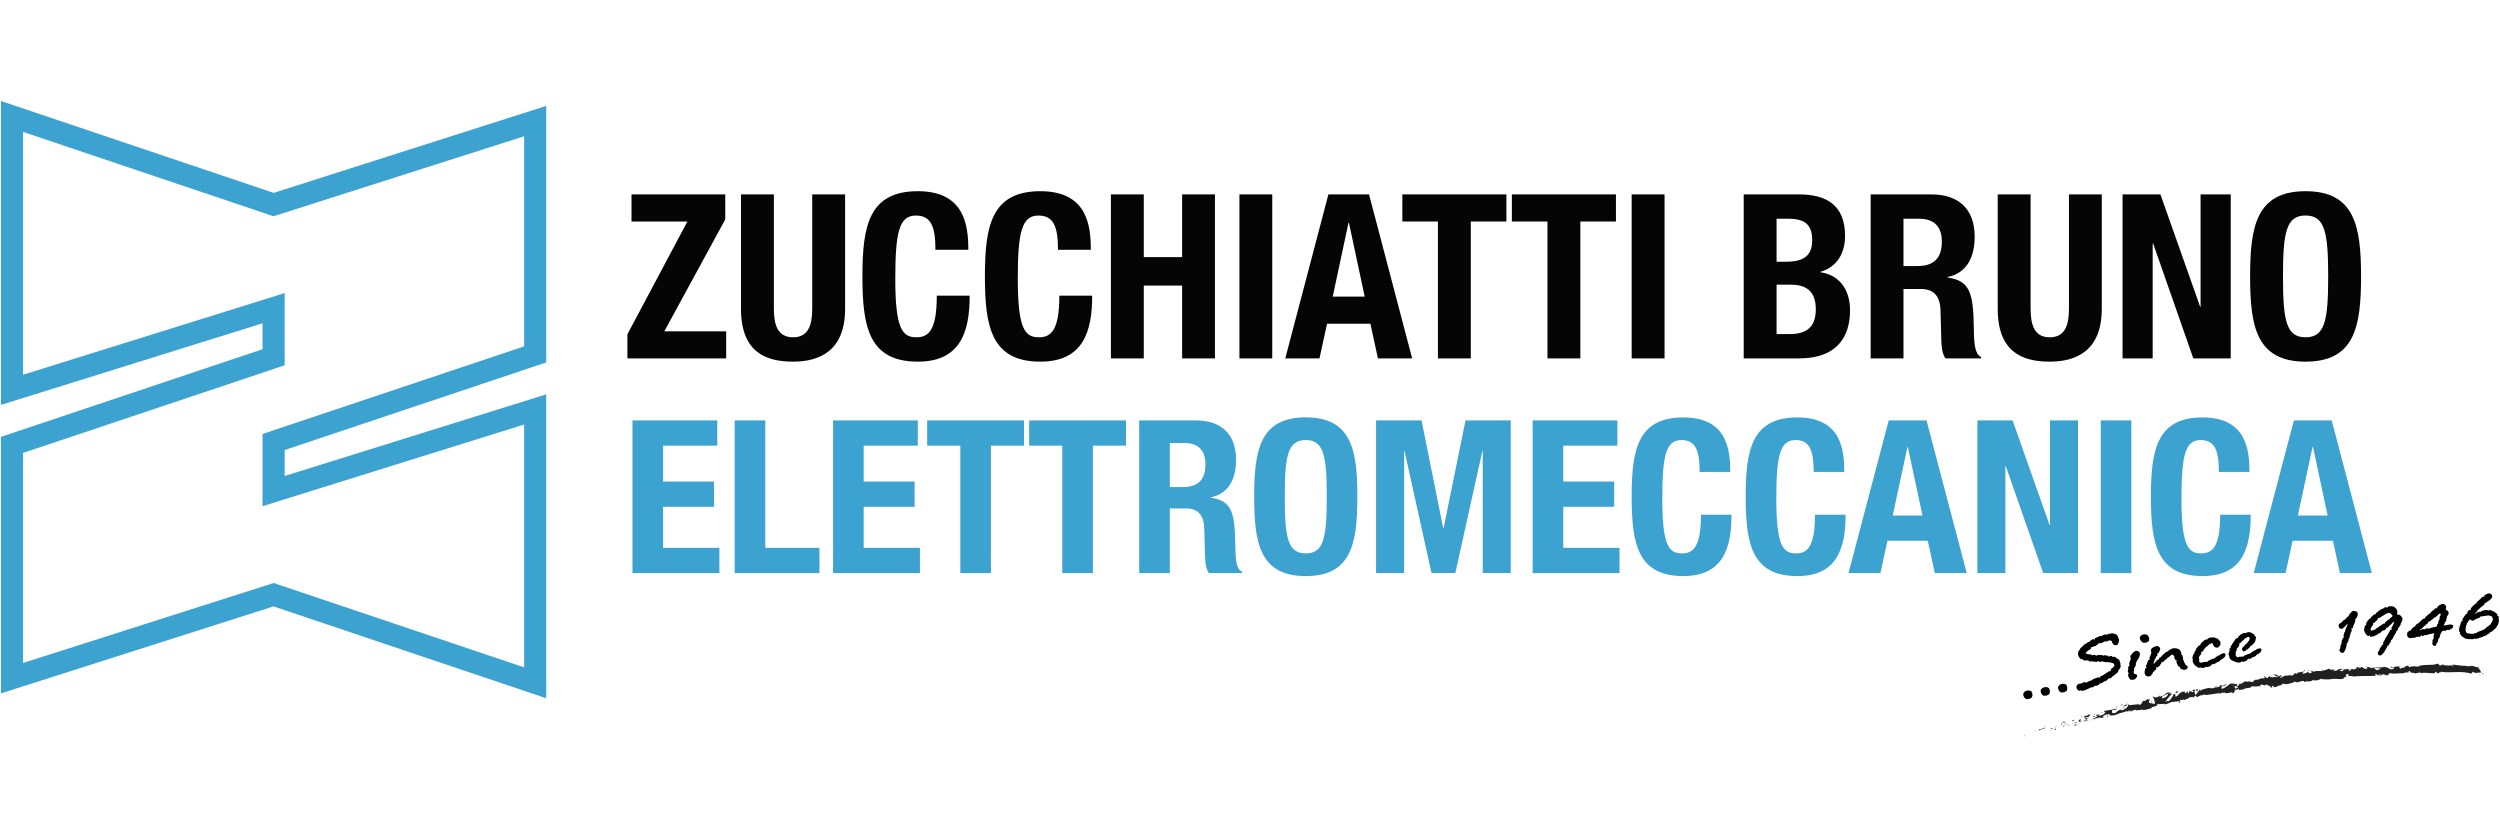 <svg xmlns="http://www.w3.org/2000/svg" xmlns:xlink="http://www.w3.org/1999/xlink" width="240" zoomAndPan="magnify" viewBox="0 0 180 60" height="80" preserveAspectRatio="xMidYMid meet" version="1.0"><defs><clipPath id="a781f6761e"><path d="M 0 7.273 L 40 7.273 L 40 51 L 0 51 Z M 0 7.273 " clip-rule="nonzero"/></clipPath><clipPath id="aebfa2ff42"><path d="M 145 52 L 146 52 L 146 53.023 L 145 53.023 Z M 145 52 " clip-rule="nonzero"/></clipPath></defs><g clip-path="url(#a781f6761e)"><path fill="#3ca2cf" d="M 39.328 50.273 L 19.691 43.66 L 0.07 49.922 L 0.07 31.453 L 18.902 25.145 L 18.902 23.277 L 0.07 29.152 L 0.07 7.273 L 19.703 13.887 L 39.328 7.625 L 39.328 26.094 L 20.496 32.402 L 20.496 34.27 L 39.328 28.395 Z M 19.703 41.977 L 37.738 48.051 L 37.738 30.566 L 18.902 36.445 L 18.902 31.246 L 37.738 24.938 L 37.738 9.812 L 19.691 15.57 L 1.66 9.496 L 1.66 26.98 L 20.496 21.102 L 20.496 26.301 L 1.66 32.609 L 1.66 47.734 Z M 19.703 41.977 " fill-opacity="1" fill-rule="nonzero"/></g><path fill="#050505" d="M 45.172 24.07 L 49.492 15.949 L 45.469 15.949 L 45.469 13.996 L 52.219 13.996 L 52.219 15.797 L 47.832 23.855 L 52.285 23.855 L 52.285 25.805 L 45.172 25.805 Z M 45.172 24.07 " fill-opacity="1" fill-rule="nonzero"/><path fill="#050505" d="M 55.719 13.996 L 55.719 22.234 C 55.719 23.406 56 24.285 57.102 24.285 C 58.199 24.285 58.48 23.406 58.48 22.234 L 58.48 13.996 L 60.848 13.996 L 60.848 22.234 C 60.848 25.246 59.023 26.039 57.102 26.039 C 55.176 26.039 53.352 25.395 53.352 22.234 L 53.352 13.996 Z M 55.719 13.996 " fill-opacity="1" fill-rule="nonzero"/><path fill="#050505" d="M 67.352 17.984 C 67.352 16.262 67.008 15.52 65.938 15.52 C 64.738 15.52 64.461 16.727 64.461 20.066 C 64.461 23.641 64.953 24.285 65.973 24.285 C 66.828 24.285 67.449 23.836 67.449 21.289 L 69.816 21.289 C 69.816 23.84 69.191 26.039 66.086 26.039 C 62.535 26.039 62.094 23.492 62.094 19.902 C 62.094 16.312 62.535 13.766 66.086 13.766 C 69.473 13.766 69.719 16.262 69.719 17.984 Z M 67.352 17.984 " fill-opacity="1" fill-rule="nonzero"/><path fill="#050505" d="M 76.176 17.984 C 76.176 16.262 75.828 15.52 74.762 15.52 C 73.562 15.52 73.281 16.727 73.281 20.066 C 73.281 23.641 73.777 24.285 74.793 24.285 C 75.648 24.285 76.273 23.836 76.273 21.289 L 78.637 21.289 C 78.637 23.84 78.012 26.039 74.906 26.039 C 71.359 26.039 70.914 23.492 70.914 19.902 C 70.914 16.312 71.359 13.766 74.906 13.766 C 78.293 13.766 78.539 16.262 78.539 17.984 Z M 76.176 17.984 " fill-opacity="1" fill-rule="nonzero"/><path fill="#050505" d="M 79.984 13.996 L 82.352 13.996 L 82.352 18.512 L 85.113 18.512 L 85.113 13.996 L 87.477 13.996 L 87.477 25.805 L 85.113 25.805 L 85.113 20.562 L 82.352 20.562 L 82.352 25.805 L 79.984 25.805 Z M 79.984 13.996 " fill-opacity="1" fill-rule="nonzero"/><path fill="#050505" d="M 89.238 13.996 L 91.602 13.996 L 91.602 25.805 L 89.238 25.805 Z M 89.238 13.996 " fill-opacity="1" fill-rule="nonzero"/><path fill="#050505" d="M 95.645 13.996 L 98.57 13.996 L 101.676 25.805 L 99.211 25.805 L 98.668 23.309 L 95.547 23.309 L 95.004 25.805 L 92.539 25.805 Z M 95.957 21.355 L 98.258 21.355 L 97.125 16.047 L 97.09 16.047 Z M 95.957 21.355 " fill-opacity="1" fill-rule="nonzero"/><path fill="#050505" d="M 108.461 13.996 L 108.461 15.949 L 105.898 15.949 L 105.898 25.805 L 103.531 25.805 L 103.531 15.949 L 100.969 15.949 L 100.969 13.996 Z M 108.461 13.996 " fill-opacity="1" fill-rule="nonzero"/><path fill="#050505" d="M 116.348 13.996 L 116.348 15.949 L 113.785 15.949 L 113.785 25.805 L 111.418 25.805 L 111.418 15.949 L 108.855 15.949 L 108.855 13.996 Z M 116.348 13.996 " fill-opacity="1" fill-rule="nonzero"/><path fill="#050505" d="M 117.48 13.996 L 119.848 13.996 L 119.848 25.805 L 117.48 25.805 Z M 117.48 13.996 " fill-opacity="1" fill-rule="nonzero"/><path fill="#050505" d="M 125.547 13.996 L 129.508 13.996 C 131.449 13.996 132.844 14.723 132.844 16.988 C 132.844 18.262 132.238 19.238 131.07 19.57 L 131.07 19.602 C 132.367 19.785 133.203 20.777 133.203 22.348 C 133.203 24.203 132.301 25.805 129.539 25.805 L 125.547 25.805 Z M 127.914 18.844 L 128.59 18.844 C 129.887 18.844 130.477 18.395 130.477 17.289 C 130.477 16.164 129.938 15.75 128.77 15.75 L 127.914 15.75 Z M 127.914 24.055 L 128.836 24.055 C 129.969 24.055 130.738 23.641 130.738 22.266 C 130.738 20.895 129.969 20.496 128.934 20.496 L 127.914 20.496 Z M 127.914 24.055 " fill-opacity="1" fill-rule="nonzero"/><path fill="#050505" d="M 134.684 13.996 L 139.055 13.996 C 140.992 13.996 142.176 15.023 142.176 17.039 C 142.176 18.609 141.551 19.668 140.223 19.949 L 140.223 19.984 C 141.832 20.199 142.078 21.09 142.113 23.59 C 142.129 24.828 142.195 25.477 142.637 25.707 L 142.637 25.805 L 140.074 25.805 C 139.844 25.473 139.793 25.027 139.777 24.566 L 139.715 22.297 C 139.68 21.371 139.27 20.809 138.316 20.809 L 137.051 20.809 L 137.051 25.805 L 134.688 25.805 L 134.688 13.996 Z M 137.051 19.156 L 138.035 19.156 C 139.172 19.156 139.812 18.66 139.812 17.387 C 139.812 16.297 139.238 15.75 138.168 15.75 L 137.051 15.75 Z M 137.051 19.156 " fill-opacity="1" fill-rule="nonzero"/><path fill="#050505" d="M 146.203 13.996 L 146.203 22.234 C 146.203 23.406 146.48 24.285 147.582 24.285 C 148.684 24.285 148.965 23.406 148.965 22.234 L 148.965 13.996 L 151.328 13.996 L 151.328 22.234 C 151.328 25.246 149.504 26.039 147.582 26.039 C 145.66 26.039 143.836 25.395 143.836 22.234 L 143.836 13.996 Z M 146.203 13.996 " fill-opacity="1" fill-rule="nonzero"/><path fill="#050505" d="M 155.551 13.996 L 158.41 22.086 L 158.441 22.086 L 158.441 13.996 L 160.613 13.996 L 160.613 25.805 L 157.918 25.805 L 155.027 17.535 L 154.992 17.535 L 154.992 25.805 L 152.824 25.805 L 152.824 13.996 Z M 155.551 13.996 " fill-opacity="1" fill-rule="nonzero"/><path fill="#050505" d="M 166 13.766 C 169.551 13.766 169.996 16.312 169.996 19.902 C 169.996 23.492 169.551 26.039 166 26.039 C 162.453 26.039 162.008 23.492 162.008 19.902 C 162.008 16.312 162.453 13.766 166 13.766 Z M 166 24.285 C 167.398 24.285 167.629 23.078 167.629 19.902 C 167.629 16.742 167.398 15.516 166 15.516 C 164.605 15.516 164.375 16.742 164.375 19.902 C 164.375 23.078 164.605 24.285 166 24.285 Z M 166 24.285 " fill-opacity="1" fill-rule="nonzero"/><path fill="#3ca2cf" d="M 51.645 30.27 L 51.645 32.086 L 47.742 32.086 L 47.742 34.672 L 51.414 34.672 L 51.414 36.488 L 47.742 36.488 L 47.742 39.445 L 51.797 39.445 L 51.797 41.262 L 45.539 41.262 L 45.539 30.27 Z M 51.645 30.27 " fill-opacity="1" fill-rule="nonzero"/><path fill="#3ca2cf" d="M 52.898 41.258 L 52.898 30.27 L 55.102 30.27 L 55.102 39.445 L 59 39.445 L 59 41.262 L 52.898 41.262 Z M 52.898 41.258 " fill-opacity="1" fill-rule="nonzero"/><path fill="#3ca2cf" d="M 66.082 30.27 L 66.082 32.086 L 62.184 32.086 L 62.184 34.672 L 65.852 34.672 L 65.852 36.488 L 62.184 36.488 L 62.184 39.445 L 66.234 39.445 L 66.234 41.262 L 59.98 41.262 L 59.98 30.27 Z M 66.082 30.27 " fill-opacity="1" fill-rule="nonzero"/><path fill="#3ca2cf" d="M 73.73 30.27 L 73.73 32.086 L 71.348 32.086 L 71.348 41.262 L 69.145 41.262 L 69.145 32.086 L 66.758 32.086 L 66.758 30.27 Z M 73.73 30.27 " fill-opacity="1" fill-rule="nonzero"/><path fill="#3ca2cf" d="M 81.074 30.27 L 81.074 32.086 L 78.688 32.086 L 78.688 41.262 L 76.484 41.262 L 76.484 32.086 L 74.102 32.086 L 74.102 30.27 Z M 81.074 30.27 " fill-opacity="1" fill-rule="nonzero"/><path fill="#3ca2cf" d="M 82.023 30.27 L 86.09 30.27 C 87.895 30.27 88.996 31.223 88.996 33.102 C 88.996 34.562 88.414 35.547 87.18 35.809 L 87.18 35.84 C 88.676 36.043 88.906 36.871 88.938 39.199 C 88.953 40.352 89.012 40.953 89.426 41.168 L 89.426 41.262 L 87.039 41.262 C 86.824 40.953 86.781 40.539 86.766 40.105 L 86.703 37.996 C 86.672 37.137 86.289 36.609 85.402 36.609 L 84.227 36.609 L 84.227 41.262 L 82.023 41.262 Z M 84.227 35.07 L 85.141 35.07 C 86.199 35.07 86.793 34.609 86.793 33.422 C 86.793 32.406 86.258 31.898 85.266 31.898 L 84.227 31.898 Z M 84.227 35.07 " fill-opacity="1" fill-rule="nonzero"/><path fill="#3ca2cf" d="M 94.016 30.051 C 97.32 30.051 97.73 32.422 97.73 35.762 C 97.73 39.105 97.32 41.477 94.016 41.477 C 90.711 41.477 90.301 39.105 90.301 35.762 C 90.301 32.422 90.711 30.051 94.016 30.051 Z M 94.016 39.844 C 95.316 39.844 95.527 38.719 95.527 35.762 C 95.527 32.824 95.316 31.684 94.016 31.684 C 92.715 31.684 92.504 32.824 92.504 35.762 C 92.504 38.719 92.715 39.844 94.016 39.844 Z M 94.016 39.844 " fill-opacity="1" fill-rule="nonzero"/><path fill="#3ca2cf" d="M 99.078 30.27 L 102.352 30.27 L 103.91 38.027 L 103.941 38.027 L 105.516 30.27 L 108.773 30.27 L 108.773 41.258 L 106.758 41.258 L 106.758 32.484 L 106.727 32.484 L 104.785 41.258 L 103.07 41.258 L 101.129 32.484 L 101.098 32.484 L 101.098 41.258 L 99.078 41.258 Z M 99.078 30.27 " fill-opacity="1" fill-rule="nonzero"/><path fill="#3ca2cf" d="M 116.453 30.27 L 116.453 32.086 L 112.555 32.086 L 112.555 34.672 L 116.223 34.672 L 116.223 36.488 L 112.555 36.488 L 112.555 39.445 L 116.605 39.445 L 116.605 41.262 L 110.352 41.262 L 110.352 30.27 Z M 116.453 30.27 " fill-opacity="1" fill-rule="nonzero"/><path fill="#3ca2cf" d="M 122.375 33.977 C 122.375 32.375 122.055 31.684 121.059 31.684 C 119.945 31.684 119.684 32.809 119.684 35.918 C 119.684 39.242 120.145 39.844 121.09 39.844 C 121.887 39.844 122.469 39.43 122.469 37.059 L 124.668 37.059 C 124.668 39.43 124.086 41.477 121.195 41.477 C 117.895 41.477 117.48 39.105 117.48 35.766 C 117.48 32.426 117.891 30.055 121.195 30.055 C 124.348 30.055 124.578 32.375 124.578 33.98 L 122.375 33.98 Z M 122.375 33.977 " fill-opacity="1" fill-rule="nonzero"/><path fill="#3ca2cf" d="M 130.586 33.977 C 130.586 32.375 130.266 31.684 129.273 31.684 C 128.156 31.684 127.895 32.809 127.895 35.918 C 127.895 39.242 128.355 39.844 129.305 39.844 C 130.098 39.844 130.68 39.43 130.68 37.059 L 132.883 37.059 C 132.883 39.43 132.301 41.477 129.41 41.477 C 126.105 41.477 125.691 39.105 125.691 35.766 C 125.691 32.426 126.105 30.055 129.41 30.055 C 132.562 30.055 132.789 32.375 132.789 33.98 L 130.586 33.98 Z M 130.586 33.977 " fill-opacity="1" fill-rule="nonzero"/><path fill="#3ca2cf" d="M 135.988 30.27 L 138.711 30.27 L 141.602 41.258 L 139.305 41.258 L 138.801 38.934 L 135.895 38.934 L 135.391 41.258 L 133.094 41.258 Z M 136.277 37.117 L 138.418 37.117 L 137.363 32.176 L 137.336 32.176 Z M 136.277 37.117 " fill-opacity="1" fill-rule="nonzero"/><path fill="#3ca2cf" d="M 144.906 30.27 L 147.566 37.797 L 147.598 37.797 L 147.598 30.27 L 149.617 30.27 L 149.617 41.258 L 147.109 41.258 L 144.418 33.562 L 144.387 33.562 L 144.387 41.258 L 142.371 41.258 L 142.371 30.27 Z M 144.906 30.27 " fill-opacity="1" fill-rule="nonzero"/><path fill="#3ca2cf" d="M 151.254 30.27 L 153.457 30.27 L 153.457 41.258 L 151.254 41.258 Z M 151.254 30.27 " fill-opacity="1" fill-rule="nonzero"/><path fill="#3ca2cf" d="M 159.758 33.977 C 159.758 32.375 159.438 31.684 158.441 31.684 C 157.328 31.684 157.066 32.809 157.066 35.918 C 157.066 39.242 157.527 39.844 158.473 39.844 C 159.27 39.844 159.852 39.43 159.852 37.059 L 162.051 37.059 C 162.051 39.43 161.473 41.477 158.582 41.477 C 155.277 41.477 154.867 39.105 154.867 35.766 C 154.867 32.426 155.277 30.055 158.582 30.055 C 161.73 30.055 161.961 32.375 161.961 33.98 L 159.758 33.98 Z M 159.758 33.977 " fill-opacity="1" fill-rule="nonzero"/><path fill="#3ca2cf" d="M 165.16 30.27 L 167.883 30.27 L 170.773 41.258 L 168.477 41.258 L 167.973 38.934 L 165.066 38.934 L 164.562 41.258 L 162.27 41.258 Z M 165.449 37.117 L 167.59 37.117 L 166.535 32.176 L 166.504 32.176 Z M 165.449 37.117 " fill-opacity="1" fill-rule="nonzero"/><path fill="#000000" d="M 146.277 49.801 C 146.305 49.859 146.324 49.922 146.336 49.988 C 146.348 50.051 146.332 50.125 146.297 50.203 C 146.273 50.242 146.246 50.262 146.223 50.262 C 146.195 50.262 146.176 50.27 146.164 50.297 C 146.141 50.309 146.117 50.32 146.086 50.32 C 146.059 50.324 146.027 50.328 145.996 50.328 C 145.957 50.332 145.922 50.336 145.883 50.336 C 145.816 50.301 145.766 50.25 145.73 50.188 C 145.695 50.129 145.676 50.059 145.668 49.98 C 145.688 49.902 145.723 49.844 145.777 49.801 C 145.832 49.762 145.891 49.734 145.953 49.723 C 146.02 49.707 146.086 49.711 146.141 49.723 C 146.203 49.738 146.246 49.762 146.277 49.801 Z M 146.277 49.801 " fill-opacity="1" fill-rule="nonzero"/><path fill="#000000" d="M 147.531 49.559 C 147.559 49.617 147.578 49.68 147.59 49.746 C 147.598 49.812 147.586 49.883 147.551 49.961 C 147.523 50.004 147.5 50.023 147.473 50.02 C 147.449 50.02 147.43 50.031 147.414 50.059 C 147.395 50.07 147.367 50.078 147.34 50.082 C 147.309 50.086 147.277 50.086 147.246 50.09 C 147.211 50.09 147.172 50.094 147.137 50.094 C 147.066 50.059 147.016 50.008 146.98 49.945 C 146.945 49.883 146.93 49.816 146.922 49.734 C 146.938 49.656 146.977 49.598 147.031 49.559 C 147.086 49.516 147.145 49.492 147.207 49.48 C 147.273 49.465 147.34 49.469 147.395 49.48 C 147.453 49.496 147.5 49.523 147.531 49.559 Z M 147.531 49.559 " fill-opacity="1" fill-rule="nonzero"/><path fill="#000000" d="M 148.785 49.324 C 148.812 49.383 148.832 49.445 148.844 49.512 C 148.852 49.578 148.84 49.648 148.801 49.727 C 148.777 49.77 148.754 49.789 148.727 49.785 C 148.699 49.785 148.68 49.797 148.668 49.82 C 148.645 49.836 148.621 49.844 148.59 49.848 C 148.562 49.848 148.531 49.852 148.5 49.852 C 148.461 49.855 148.426 49.855 148.387 49.859 C 148.32 49.82 148.27 49.77 148.234 49.707 C 148.199 49.648 148.18 49.578 148.176 49.5 C 148.195 49.422 148.23 49.363 148.285 49.32 C 148.34 49.281 148.398 49.254 148.461 49.242 C 148.531 49.23 148.594 49.23 148.652 49.246 C 148.711 49.262 148.754 49.285 148.785 49.324 Z M 148.785 49.324 " fill-opacity="1" fill-rule="nonzero"/><path fill="#000000" d="M 152.57 46 C 152.57 46.086 152.562 46.168 152.547 46.242 C 152.531 46.32 152.492 46.387 152.438 46.438 C 152.281 46.488 152.172 46.449 152.105 46.32 C 152.094 46.297 152.082 46.277 152.074 46.266 C 152.062 46.254 152.062 46.234 152.066 46.203 C 152.055 46.18 152.047 46.16 152.039 46.152 C 152.031 46.145 152.02 46.141 152.012 46.137 C 152 46.133 151.988 46.133 151.977 46.133 C 151.965 46.133 151.949 46.125 151.93 46.109 C 151.918 46.105 151.906 46.105 151.895 46.105 C 151.887 46.109 151.875 46.109 151.867 46.105 C 151.82 46.129 151.766 46.152 151.707 46.176 C 151.645 46.203 151.586 46.203 151.531 46.18 C 151.469 46.223 151.406 46.258 151.348 46.285 C 151.285 46.312 151.211 46.32 151.133 46.305 C 151.102 46.32 151.082 46.336 151.078 46.348 C 151.07 46.359 151.062 46.375 151.059 46.387 C 151.055 46.398 151.047 46.406 151.039 46.414 C 151.031 46.418 151.012 46.422 150.984 46.422 L 150.895 46.508 C 150.805 46.512 150.734 46.539 150.688 46.586 C 150.676 46.59 150.66 46.59 150.645 46.586 L 150.582 46.578 C 150.578 46.609 150.57 46.633 150.559 46.648 C 150.543 46.66 150.539 46.688 150.539 46.723 C 150.484 46.75 150.441 46.773 150.414 46.793 C 150.383 46.809 150.355 46.832 150.332 46.859 C 150.316 46.875 150.301 46.883 150.277 46.879 C 150.258 46.875 150.246 46.895 150.242 46.938 C 150.234 46.938 150.219 46.949 150.199 46.969 C 150.176 46.988 150.168 47.008 150.168 47.02 C 150.176 47.043 150.184 47.055 150.191 47.062 C 150.195 47.066 150.223 47.074 150.277 47.086 C 150.301 47.09 150.328 47.098 150.355 47.105 C 150.383 47.117 150.406 47.117 150.43 47.113 L 150.547 47.121 C 150.562 47.129 150.574 47.137 150.582 47.145 C 150.59 47.156 150.605 47.172 150.621 47.191 C 150.633 47.184 150.652 47.176 150.676 47.164 C 150.699 47.152 150.715 47.152 150.727 47.16 C 150.773 47.141 150.812 47.141 150.844 47.16 C 150.875 47.176 150.91 47.195 150.945 47.219 C 150.969 47.195 150.992 47.176 151.023 47.164 C 151.051 47.152 151.082 47.156 151.117 47.172 C 151.152 47.164 151.184 47.156 151.219 47.152 C 151.25 47.148 151.281 47.156 151.312 47.172 C 151.352 47.172 151.391 47.18 151.422 47.195 C 151.457 47.215 151.488 47.207 151.52 47.18 C 151.59 47.172 151.645 47.18 151.684 47.207 C 151.707 47.203 151.727 47.203 151.742 47.207 C 151.754 47.211 151.773 47.215 151.789 47.215 C 151.789 47.219 151.793 47.227 151.801 47.238 C 151.809 47.25 151.812 47.258 151.82 47.266 C 151.828 47.277 151.832 47.289 151.84 47.297 C 151.871 47.273 151.891 47.254 151.898 47.246 L 151.918 47.223 C 151.941 47.227 151.965 47.23 151.992 47.234 C 152.02 47.234 152.043 47.238 152.066 47.246 C 152.082 47.27 152.09 47.285 152.094 47.289 C 152.094 47.293 152.098 47.293 152.105 47.293 L 152.121 47.305 C 152.168 47.285 152.211 47.277 152.25 47.289 C 152.285 47.301 152.324 47.32 152.355 47.348 C 152.375 47.363 152.395 47.375 152.406 47.391 C 152.422 47.402 152.438 47.422 152.461 47.434 C 152.477 47.441 152.492 47.449 152.512 47.457 C 152.531 47.465 152.551 47.48 152.57 47.5 C 152.602 47.527 152.617 47.551 152.613 47.574 C 152.609 47.598 152.617 47.625 152.633 47.656 C 152.648 47.691 152.66 47.727 152.672 47.766 C 152.684 47.801 152.68 47.84 152.656 47.883 L 152.688 47.891 C 152.691 47.984 152.68 48.059 152.641 48.109 C 152.605 48.164 152.562 48.223 152.52 48.293 L 152.492 48.402 C 152.453 48.418 152.426 48.434 152.41 48.453 C 152.395 48.473 152.375 48.496 152.348 48.523 L 152.289 48.555 C 152.238 48.617 152.188 48.656 152.133 48.68 C 152.074 48.707 152.031 48.754 151.996 48.824 C 151.961 48.836 151.934 48.84 151.914 48.84 C 151.895 48.836 151.875 48.836 151.844 48.832 C 151.809 48.859 151.777 48.887 151.762 48.91 C 151.742 48.93 151.715 48.957 151.684 48.984 C 151.637 49.035 151.582 49.059 151.523 49.055 C 151.488 49.066 151.453 49.086 151.426 49.117 C 151.398 49.148 151.359 49.172 151.309 49.191 C 151.289 49.199 151.27 49.199 151.25 49.195 C 151.23 49.191 151.215 49.188 151.207 49.188 C 151.203 49.195 151.199 49.203 151.195 49.211 C 151.191 49.223 151.184 49.23 151.168 49.242 C 151.094 49.336 150.996 49.383 150.867 49.383 L 150.801 49.371 C 150.793 49.395 150.777 49.418 150.758 49.441 C 150.742 49.469 150.715 49.48 150.684 49.477 C 150.605 49.48 150.539 49.496 150.488 49.523 C 150.434 49.551 150.363 49.586 150.273 49.633 C 150.25 49.629 150.223 49.637 150.195 49.652 C 150.168 49.668 150.145 49.684 150.125 49.695 L 149.871 49.746 C 149.832 49.719 149.812 49.699 149.812 49.695 C 149.801 49.703 149.789 49.711 149.773 49.715 C 149.762 49.723 149.746 49.734 149.73 49.746 C 149.645 49.719 149.586 49.68 149.555 49.633 C 149.527 49.586 149.508 49.523 149.5 49.453 C 149.52 49.363 149.555 49.305 149.598 49.277 C 149.641 49.25 149.688 49.23 149.738 49.223 C 149.785 49.211 149.832 49.207 149.871 49.199 C 149.914 49.195 149.945 49.176 149.969 49.145 C 150.023 49.121 150.07 49.113 150.105 49.117 C 150.141 49.125 150.184 49.133 150.238 49.141 C 150.246 49.145 150.254 49.145 150.258 49.145 C 150.262 49.145 150.27 49.133 150.281 49.105 C 150.352 49.066 150.418 49.043 150.477 49.027 C 150.539 49.012 150.602 48.98 150.664 48.934 C 150.715 48.895 150.77 48.867 150.832 48.848 C 150.898 48.832 150.965 48.805 151.039 48.77 C 151.062 48.766 151.082 48.77 151.105 48.785 C 151.129 48.797 151.152 48.805 151.168 48.801 C 151.176 48.805 151.184 48.789 151.195 48.754 C 151.207 48.723 151.223 48.695 151.246 48.684 C 151.25 48.684 151.262 48.68 151.277 48.672 C 151.297 48.668 151.312 48.66 151.336 48.652 C 151.355 48.645 151.379 48.633 151.414 48.617 C 151.449 48.594 151.473 48.574 151.484 48.566 C 151.5 48.559 151.516 48.547 151.527 48.539 C 151.539 48.531 151.551 48.523 151.566 48.516 C 151.582 48.508 151.609 48.492 151.645 48.473 C 151.672 48.43 151.695 48.41 151.719 48.418 C 151.742 48.414 151.762 48.402 151.777 48.383 C 151.797 48.363 151.812 48.348 151.828 48.336 C 151.883 48.344 151.922 48.336 151.945 48.312 C 151.965 48.297 151.977 48.27 151.98 48.234 C 151.988 48.203 152 48.172 152.023 48.145 C 152.055 48.109 152.086 48.09 152.117 48.078 C 152.125 48.07 152.133 48.059 152.145 48.047 C 152.152 48.035 152.164 48.023 152.176 48.012 C 152.242 47.957 152.25 47.891 152.207 47.805 C 152.199 47.797 152.188 47.789 152.184 47.781 C 152.18 47.773 152.168 47.766 152.16 47.758 C 152.105 47.746 152.07 47.738 152.047 47.73 C 152.023 47.723 152.008 47.715 151.992 47.711 C 151.965 47.699 151.941 47.695 151.914 47.695 C 151.891 47.695 151.867 47.691 151.84 47.688 C 151.816 47.684 151.801 47.676 151.789 47.668 C 151.777 47.66 151.758 47.664 151.727 47.68 C 151.672 47.68 151.613 47.676 151.551 47.668 C 151.492 47.66 151.438 47.645 151.398 47.617 C 151.355 47.617 151.316 47.625 151.281 47.641 C 151.246 47.656 151.207 47.66 151.16 47.648 C 151.125 47.645 151.105 47.637 151.094 47.617 C 151.086 47.602 151.07 47.586 151.055 47.574 C 151.039 47.586 151.027 47.605 151.016 47.625 C 151.004 47.645 150.988 47.656 150.965 47.66 C 150.914 47.664 150.879 47.66 150.855 47.648 C 150.832 47.637 150.809 47.629 150.773 47.625 C 150.742 47.637 150.715 47.641 150.695 47.633 C 150.672 47.625 150.652 47.621 150.633 47.617 C 150.613 47.613 150.59 47.613 150.57 47.613 C 150.547 47.613 150.516 47.621 150.477 47.645 C 150.422 47.586 150.375 47.559 150.336 47.551 C 150.297 47.547 150.242 47.547 150.164 47.551 C 150.102 47.566 150.055 47.566 150.027 47.543 C 149.996 47.523 149.969 47.492 149.938 47.453 C 149.922 47.461 149.902 47.465 149.887 47.465 C 149.871 47.465 149.855 47.469 149.836 47.469 C 149.809 47.434 149.773 47.398 149.734 47.367 C 149.699 47.332 149.672 47.293 149.66 47.242 C 149.641 47.215 149.629 47.18 149.621 47.145 C 149.613 47.105 149.613 47.066 149.617 47.031 C 149.625 46.992 149.629 46.961 149.641 46.93 C 149.648 46.902 149.652 46.879 149.656 46.867 C 149.691 46.805 149.73 46.777 149.773 46.789 L 149.754 46.715 C 149.773 46.688 149.797 46.66 149.828 46.633 C 149.855 46.605 149.895 46.582 149.938 46.562 C 149.945 46.504 149.977 46.465 150.035 46.457 C 150.059 46.426 150.078 46.398 150.102 46.387 C 150.125 46.371 150.148 46.355 150.168 46.348 C 150.191 46.34 150.211 46.328 150.234 46.32 C 150.254 46.309 150.277 46.289 150.301 46.262 C 150.316 46.242 150.336 46.23 150.359 46.23 C 150.387 46.23 150.41 46.227 150.43 46.219 C 150.465 46.164 150.508 46.121 150.562 46.09 C 150.617 46.055 150.664 46.035 150.703 46.023 C 150.734 46.008 150.758 46.008 150.777 46.023 C 150.793 46.039 150.812 46.051 150.832 46.055 C 150.836 46.035 150.836 46.02 150.84 46.004 C 150.84 45.992 150.84 45.973 150.836 45.949 C 150.871 45.938 150.895 45.93 150.91 45.926 C 150.926 45.918 150.941 45.914 150.953 45.906 C 150.965 45.898 150.98 45.891 150.996 45.883 C 151.016 45.875 151.039 45.863 151.066 45.852 C 151.102 45.836 151.141 45.82 151.18 45.805 C 151.219 45.793 151.262 45.789 151.309 45.801 C 151.328 45.773 151.34 45.762 151.344 45.762 C 151.348 45.762 151.371 45.754 151.418 45.746 C 151.406 45.738 151.406 45.734 151.418 45.727 C 151.434 45.719 151.449 45.711 151.469 45.707 C 151.488 45.699 151.508 45.695 151.531 45.688 C 151.555 45.68 151.57 45.676 151.586 45.676 C 151.641 45.703 151.68 45.711 151.699 45.703 C 151.723 45.695 151.746 45.672 151.77 45.637 C 151.801 45.645 151.832 45.645 151.863 45.641 C 151.898 45.633 151.934 45.629 151.965 45.617 C 152 45.609 152.031 45.605 152.062 45.602 C 152.094 45.598 152.129 45.602 152.164 45.613 C 152.203 45.617 152.242 45.625 152.273 45.645 C 152.309 45.66 152.344 45.672 152.383 45.68 C 152.43 45.723 152.461 45.758 152.473 45.789 C 152.484 45.82 152.492 45.84 152.496 45.855 C 152.508 45.891 152.512 45.918 152.516 45.938 C 152.516 45.957 152.535 45.98 152.57 46 Z M 152.57 46 " fill-opacity="1" fill-rule="nonzero"/><path fill="#000000" d="M 153.988 46.91 C 154.012 46.934 154.031 46.957 154.047 46.984 C 154.062 47.008 154.07 47.039 154.074 47.078 C 154.078 47.113 154.07 47.156 154.055 47.215 C 154.039 47.266 154.012 47.336 153.977 47.414 L 153.969 47.422 C 153.961 47.434 153.949 47.449 153.934 47.465 C 153.91 47.492 153.898 47.508 153.895 47.516 C 153.891 47.523 153.883 47.543 153.867 47.57 C 153.855 47.602 153.836 47.641 153.812 47.684 C 153.785 47.727 153.777 47.777 153.781 47.836 C 153.785 47.871 153.777 47.906 153.758 47.941 C 153.738 47.98 153.715 48.02 153.691 48.055 C 153.672 48.09 153.656 48.125 153.645 48.152 C 153.633 48.184 153.641 48.203 153.664 48.211 C 153.652 48.254 153.641 48.309 153.629 48.363 C 153.617 48.422 153.625 48.469 153.648 48.5 C 153.672 48.531 153.707 48.539 153.758 48.531 C 153.816 48.555 153.852 48.582 153.867 48.617 C 153.879 48.652 153.875 48.688 153.859 48.727 C 153.844 48.766 153.816 48.801 153.781 48.836 C 153.746 48.875 153.711 48.906 153.672 48.93 C 153.613 48.93 153.547 48.934 153.48 48.945 C 153.414 48.953 153.359 48.922 153.32 48.855 C 153.297 48.824 153.273 48.785 153.258 48.746 C 153.238 48.703 153.23 48.656 153.23 48.605 C 153.223 48.59 153.219 48.574 153.223 48.559 C 153.223 48.543 153.223 48.527 153.223 48.512 C 153.242 48.496 153.258 48.492 153.266 48.488 C 153.273 48.488 153.281 48.48 153.281 48.465 C 153.285 48.445 153.262 48.43 153.215 48.422 C 153.203 48.371 153.203 48.32 153.207 48.262 C 153.211 48.23 153.219 48.203 153.23 48.18 C 153.242 48.156 153.242 48.125 153.227 48.098 C 153.215 48.074 153.215 48.055 153.23 48.035 C 153.246 48.016 153.258 47.996 153.262 47.977 C 153.27 47.953 153.301 47.926 153.359 47.891 C 153.309 47.867 153.285 47.84 153.289 47.812 C 153.297 47.789 153.301 47.766 153.309 47.746 C 153.312 47.727 153.316 47.715 153.32 47.703 C 153.324 47.68 153.332 47.648 153.344 47.609 C 153.352 47.57 153.371 47.543 153.395 47.523 C 153.406 47.512 153.406 47.496 153.398 47.473 C 153.387 47.453 153.395 47.426 153.422 47.387 C 153.398 47.352 153.383 47.316 153.379 47.281 C 153.375 47.246 153.391 47.207 153.426 47.168 C 153.473 47.117 153.52 47.062 153.57 47.004 C 153.621 46.945 153.676 46.902 153.738 46.879 C 153.812 46.848 153.898 46.855 153.988 46.91 Z M 154.727 46.137 C 154.711 46.176 154.688 46.195 154.66 46.195 C 154.633 46.195 154.613 46.211 154.605 46.234 C 154.582 46.246 154.555 46.258 154.523 46.262 C 154.5 46.266 154.469 46.27 154.438 46.277 C 154.402 46.281 154.363 46.285 154.328 46.289 C 154.188 46.215 154.098 46.102 154.059 45.949 C 154.066 45.875 154.098 45.812 154.145 45.77 C 154.195 45.727 154.25 45.699 154.312 45.684 C 154.371 45.668 154.434 45.664 154.496 45.676 C 154.559 45.688 154.605 45.711 154.641 45.746 C 154.684 45.805 154.715 45.863 154.734 45.926 C 154.754 45.988 154.75 46.059 154.727 46.137 Z M 154.727 46.137 " fill-opacity="1" fill-rule="nonzero"/><path fill="#000000" d="M 157.477 48.148 C 157.383 48.215 157.305 48.238 157.23 48.227 C 157.16 48.211 157.098 48.191 157.043 48.168 C 157.02 48.16 156.996 48.137 156.973 48.105 C 156.953 48.07 156.945 48.035 156.953 47.996 C 156.945 47.992 156.926 47.992 156.898 47.996 C 156.871 47.996 156.852 47.992 156.84 47.988 C 156.809 47.926 156.781 47.875 156.762 47.832 C 156.742 47.789 156.719 47.73 156.691 47.656 L 156.742 47.551 C 156.707 47.559 156.676 47.551 156.645 47.527 C 156.613 47.504 156.594 47.473 156.594 47.434 C 156.582 47.418 156.57 47.398 156.559 47.379 C 156.547 47.363 156.539 47.34 156.535 47.32 C 156.555 47.293 156.562 47.277 156.559 47.266 C 156.555 47.258 156.539 47.242 156.52 47.219 C 156.484 47.184 156.461 47.16 156.445 47.145 C 156.434 47.129 156.406 47.125 156.371 47.141 C 156.336 47.152 156.305 47.172 156.281 47.199 C 156.273 47.211 156.262 47.223 156.246 47.234 C 156.234 47.246 156.199 47.27 156.152 47.305 L 156.066 47.367 C 156.039 47.402 155.984 47.453 155.902 47.512 L 155.879 47.508 C 155.859 47.547 155.832 47.578 155.809 47.602 C 155.781 47.625 155.75 47.652 155.719 47.688 C 155.711 47.68 155.699 47.676 155.695 47.672 C 155.688 47.672 155.68 47.668 155.668 47.66 C 155.656 47.652 155.648 47.648 155.637 47.645 L 155.617 47.75 C 155.594 47.785 155.57 47.812 155.555 47.836 C 155.539 47.863 155.52 47.891 155.504 47.914 C 155.488 47.938 155.469 47.961 155.445 47.98 C 155.422 48.004 155.391 48.027 155.352 48.051 C 155.324 48.043 155.293 48.039 155.27 48.043 L 155.227 48.051 L 155.266 48.148 C 155.25 48.172 155.238 48.188 155.23 48.195 C 155.223 48.207 155.215 48.215 155.211 48.219 C 155.203 48.227 155.195 48.23 155.188 48.238 C 155.176 48.246 155.16 48.254 155.141 48.27 C 155.113 48.289 155.102 48.316 155.102 48.344 L 154.996 48.41 L 155.012 48.414 C 155.016 48.449 155 48.488 154.953 48.531 C 154.91 48.574 154.879 48.613 154.863 48.648 C 154.809 48.684 154.758 48.703 154.711 48.703 C 154.668 48.703 154.621 48.699 154.574 48.695 C 154.508 48.652 154.465 48.609 154.445 48.562 C 154.426 48.52 154.41 48.453 154.398 48.371 C 154.422 48.344 154.434 48.328 154.43 48.32 C 154.426 48.305 154.43 48.281 154.434 48.25 C 154.434 48.207 154.445 48.172 154.461 48.141 C 154.477 48.109 154.504 48.09 154.543 48.078 C 154.551 48.066 154.555 48.051 154.551 48.035 C 154.547 48.016 154.527 47.996 154.492 47.973 C 154.531 47.914 154.562 47.84 154.59 47.762 C 154.621 47.68 154.648 47.605 154.672 47.535 L 154.785 47.488 C 154.777 47.469 154.77 47.441 154.766 47.406 C 154.762 47.371 154.766 47.34 154.77 47.312 C 154.801 47.289 154.824 47.242 154.84 47.176 C 154.852 47.113 154.871 47.059 154.895 47.02 C 154.902 46.988 154.906 46.969 154.906 46.961 C 154.879 46.934 154.863 46.895 154.863 46.844 C 154.871 46.742 154.91 46.676 154.98 46.637 C 155.055 46.598 155.129 46.559 155.207 46.523 L 155.223 46.535 C 155.277 46.512 155.332 46.508 155.387 46.527 C 155.438 46.547 155.484 46.59 155.516 46.648 C 155.543 46.688 155.539 46.746 155.508 46.816 C 155.492 46.855 155.477 46.887 155.465 46.914 C 155.453 46.938 155.438 46.969 155.414 47.012 L 155.332 47.047 C 155.32 47.074 155.324 47.098 155.336 47.113 C 155.348 47.133 155.344 47.152 155.324 47.18 C 155.316 47.188 155.312 47.199 155.309 47.207 C 155.305 47.215 155.297 47.234 155.289 47.262 C 155.262 47.266 155.242 47.27 155.234 47.273 C 155.227 47.277 155.223 47.285 155.223 47.293 C 155.227 47.301 155.227 47.312 155.23 47.328 C 155.23 47.336 155.227 47.352 155.215 47.371 C 155.207 47.387 155.199 47.402 155.184 47.422 C 155.172 47.441 155.156 47.453 155.141 47.461 L 155.137 47.531 C 155.117 47.566 155.105 47.598 155.094 47.633 C 155.082 47.664 155.066 47.695 155.051 47.73 C 155.055 47.75 155.055 47.766 155.059 47.777 C 155.062 47.793 155.074 47.793 155.094 47.781 L 155.211 47.656 C 155.219 47.656 155.23 47.648 155.238 47.633 C 155.246 47.617 155.258 47.598 155.27 47.578 C 155.277 47.559 155.293 47.539 155.316 47.527 C 155.336 47.512 155.359 47.504 155.395 47.504 C 155.406 47.477 155.422 47.453 155.441 47.434 C 155.457 47.41 155.477 47.379 155.5 47.34 C 155.527 47.34 155.543 47.34 155.555 47.336 C 155.562 47.336 155.57 47.332 155.574 47.332 C 155.578 47.328 155.582 47.324 155.582 47.316 C 155.582 47.309 155.59 47.297 155.605 47.281 C 155.617 47.266 155.629 47.25 155.641 47.238 C 155.652 47.223 155.664 47.211 155.676 47.199 C 155.727 47.152 155.781 47.105 155.832 47.055 C 155.883 47 155.941 46.953 156.004 46.918 C 156.023 46.902 156.047 46.902 156.07 46.906 L 156.113 46.914 C 156.113 46.898 156.113 46.883 156.121 46.863 C 156.133 46.824 156.16 46.801 156.207 46.789 C 156.27 46.762 156.32 46.738 156.355 46.715 C 156.391 46.688 156.457 46.676 156.555 46.668 C 156.57 46.668 156.605 46.672 156.66 46.68 C 156.711 46.684 156.75 46.691 156.773 46.703 C 156.867 46.734 156.934 46.777 156.973 46.836 C 157.004 46.871 157.027 46.918 157.047 46.984 C 157.062 47.023 157.059 47.07 157.035 47.121 C 157.043 47.129 157.059 47.133 157.078 47.133 C 157.098 47.133 157.109 47.141 157.117 47.156 C 157.125 47.168 157.129 47.184 157.133 47.199 C 157.133 47.215 157.137 47.23 157.145 47.246 C 157.156 47.277 157.16 47.309 157.168 47.332 C 157.172 47.359 157.18 47.387 157.188 47.414 C 157.164 47.445 157.168 47.48 157.195 47.52 C 157.227 47.559 157.242 47.598 157.25 47.633 C 157.25 47.645 157.254 47.656 157.258 47.676 C 157.258 47.688 157.262 47.699 157.27 47.707 C 157.301 47.734 157.324 47.77 157.336 47.809 C 157.352 47.852 157.367 47.879 157.387 47.891 C 157.445 47.918 157.488 47.949 157.508 47.984 C 157.523 48.023 157.516 48.078 157.477 48.148 Z M 157.477 48.148 " fill-opacity="1" fill-rule="nonzero"/><path fill="#000000" d="M 160.242 47.168 C 160.219 47.242 160.191 47.297 160.152 47.332 C 160.113 47.371 160.074 47.402 160.031 47.43 C 159.988 47.453 159.949 47.477 159.914 47.496 C 159.875 47.516 159.848 47.543 159.832 47.582 L 159.75 47.645 C 159.73 47.652 159.711 47.66 159.699 47.668 C 159.688 47.676 159.668 47.676 159.645 47.668 C 159.613 47.699 159.57 47.727 159.52 47.754 C 159.469 47.781 159.43 47.812 159.406 47.844 L 159.352 47.781 L 159.301 47.816 L 159.262 47.844 C 159.254 47.848 159.246 47.852 159.242 47.852 C 159.215 47.879 159.188 47.91 159.164 47.945 C 159.137 47.977 159.102 47.992 159.055 47.984 C 159.031 48.004 159 48.016 158.969 48.023 C 158.934 48.031 158.902 48.031 158.867 48.035 C 158.852 48.027 158.844 48.02 158.832 48.012 C 158.824 48.004 158.82 47.996 158.812 47.992 C 158.793 48.016 158.773 48.035 158.758 48.051 C 158.738 48.07 158.711 48.078 158.676 48.086 C 158.625 48.094 158.578 48.09 158.531 48.082 C 158.48 48.074 158.434 48.062 158.379 48.051 L 158.375 48.059 C 158.367 48.07 158.359 48.074 158.352 48.078 C 158.336 48.082 158.328 48.09 158.32 48.094 C 158.309 48.086 158.297 48.078 158.281 48.074 C 158.27 48.066 158.258 48.059 158.246 48.051 C 158.234 48.043 158.223 48.035 158.211 48.027 C 158.156 47.996 158.105 47.961 158.055 47.918 C 158.004 47.875 157.965 47.82 157.934 47.762 C 157.91 47.73 157.891 47.684 157.875 47.629 C 157.859 47.574 157.863 47.527 157.891 47.484 C 157.867 47.445 157.855 47.406 157.852 47.371 C 157.852 47.336 157.859 47.297 157.871 47.262 C 157.883 47.227 157.898 47.188 157.914 47.152 C 157.93 47.117 157.941 47.086 157.949 47.051 L 158.02 47.062 C 158.012 47.055 158.004 47.043 158.004 47.027 C 158 47.012 157.992 46.996 157.984 46.988 C 157.996 46.969 158.004 46.949 158.016 46.926 C 158.027 46.902 158.047 46.879 158.082 46.852 C 158.094 46.77 158.121 46.703 158.172 46.648 C 158.227 46.594 158.273 46.535 158.312 46.469 L 158.414 46.473 C 158.418 46.457 158.418 46.441 158.422 46.422 C 158.422 46.398 158.43 46.379 158.441 46.363 C 158.461 46.328 158.488 46.301 158.527 46.273 C 158.562 46.227 158.605 46.184 158.656 46.148 C 158.703 46.109 158.75 46.074 158.801 46.039 L 158.891 46.066 C 158.906 46.031 158.934 46.004 158.965 45.98 C 159 45.957 159.031 45.938 159.066 45.914 C 159.145 45.91 159.227 45.902 159.316 45.891 C 159.406 45.883 159.484 45.902 159.551 45.957 C 159.605 45.957 159.648 45.969 159.676 45.988 C 159.703 46.008 159.73 46.047 159.758 46.098 C 159.762 46.125 159.773 46.133 159.789 46.129 C 159.809 46.121 159.82 46.117 159.832 46.121 C 159.859 46.176 159.875 46.23 159.875 46.289 C 159.875 46.348 159.867 46.406 159.852 46.461 L 159.691 46.637 L 159.66 46.621 C 159.625 46.637 159.594 46.637 159.559 46.621 C 159.523 46.605 159.488 46.594 159.449 46.59 C 159.434 46.543 159.406 46.5 159.367 46.465 C 159.332 46.426 159.312 46.383 159.316 46.332 C 159.316 46.328 159.309 46.32 159.297 46.309 C 159.285 46.297 159.277 46.293 159.273 46.297 C 159.262 46.305 159.242 46.309 159.215 46.312 C 159.195 46.328 159.168 46.344 159.141 46.363 C 159.113 46.379 159.09 46.387 159.066 46.391 C 159.031 46.422 158.996 46.457 158.965 46.492 C 158.93 46.527 158.891 46.551 158.844 46.57 C 158.824 46.602 158.801 46.629 158.777 46.656 C 158.75 46.684 158.723 46.711 158.695 46.738 C 158.699 46.75 158.684 46.777 158.652 46.82 C 158.621 46.863 158.602 46.887 158.594 46.898 C 158.578 46.906 158.57 46.906 158.57 46.906 C 158.574 46.902 158.566 46.91 158.551 46.926 C 158.547 46.93 158.535 46.938 158.516 46.945 C 158.496 46.953 158.477 46.965 158.453 46.977 L 158.5 47.047 C 158.5 47.074 158.477 47.109 158.434 47.152 C 158.402 47.184 158.379 47.207 158.367 47.219 C 158.359 47.23 158.355 47.238 158.355 47.25 C 158.355 47.262 158.352 47.277 158.344 47.289 C 158.336 47.332 158.328 47.359 158.316 47.367 C 158.305 47.375 158.312 47.402 158.34 47.445 C 158.352 47.477 158.355 47.504 158.352 47.527 C 158.344 47.551 158.336 47.582 158.324 47.621 C 158.352 47.648 158.375 47.672 158.398 47.691 C 158.422 47.707 158.457 47.715 158.5 47.711 L 158.543 47.711 C 158.547 47.711 158.559 47.711 158.57 47.707 C 158.594 47.684 158.621 47.668 158.656 47.668 C 158.688 47.668 158.723 47.664 158.758 47.66 C 158.816 47.66 158.852 47.656 158.863 47.652 C 158.875 47.645 158.875 47.641 158.871 47.637 L 158.938 47.66 C 158.949 47.648 158.961 47.633 158.973 47.609 C 158.98 47.586 158.996 47.574 159.016 47.57 C 159.059 47.543 159.102 47.523 159.137 47.52 C 159.172 47.512 159.211 47.488 159.25 47.438 C 159.277 47.434 159.312 47.43 159.363 47.43 C 159.41 47.426 159.441 47.41 159.457 47.379 C 159.508 47.34 159.566 47.297 159.629 47.254 C 159.691 47.207 159.762 47.18 159.832 47.164 C 159.863 47.121 159.902 47.09 159.957 47.07 C 160.012 47.051 160.074 47.035 160.141 47.027 C 160.18 47.039 160.207 47.055 160.219 47.078 C 160.234 47.102 160.242 47.129 160.242 47.168 Z M 160.242 47.168 " fill-opacity="1" fill-rule="nonzero"/><path fill="#000000" d="M 162.828 46.816 C 162.805 46.891 162.773 46.945 162.734 46.98 C 162.699 47.02 162.656 47.051 162.617 47.07 C 162.574 47.09 162.535 47.109 162.5 47.125 C 162.465 47.145 162.441 47.176 162.426 47.215 L 162.34 47.273 C 162.316 47.281 162.301 47.289 162.285 47.297 C 162.273 47.301 162.254 47.301 162.23 47.297 C 162.199 47.324 162.156 47.352 162.109 47.379 C 162.059 47.406 162.02 47.438 161.992 47.469 L 161.934 47.406 L 161.883 47.441 L 161.848 47.469 C 161.836 47.473 161.832 47.477 161.828 47.477 C 161.797 47.504 161.773 47.535 161.746 47.566 C 161.719 47.602 161.684 47.613 161.637 47.605 C 161.613 47.625 161.582 47.637 161.551 47.645 C 161.516 47.652 161.484 47.656 161.457 47.652 C 161.441 47.648 161.43 47.641 161.418 47.633 C 161.41 47.621 161.402 47.617 161.395 47.613 C 161.375 47.637 161.355 47.656 161.34 47.672 C 161.32 47.688 161.293 47.699 161.258 47.703 C 161.207 47.711 161.156 47.707 161.109 47.699 C 161.062 47.691 161.016 47.68 160.961 47.668 C 160.906 47.641 160.859 47.617 160.82 47.602 C 160.781 47.586 160.746 47.57 160.715 47.555 C 160.684 47.543 160.656 47.527 160.633 47.508 C 160.609 47.492 160.586 47.465 160.562 47.426 C 160.551 47.402 160.535 47.379 160.52 47.348 C 160.504 47.316 160.5 47.285 160.512 47.246 C 160.465 47.184 160.445 47.125 160.457 47.07 C 160.469 47.016 160.48 46.953 160.496 46.895 C 160.5 46.898 160.512 46.895 160.527 46.883 C 160.547 46.871 160.555 46.867 160.562 46.871 L 160.508 46.773 C 160.516 46.758 160.52 46.746 160.52 46.738 C 160.523 46.73 160.531 46.711 160.547 46.672 C 160.578 46.668 160.598 46.668 160.605 46.672 C 160.609 46.676 160.609 46.668 160.609 46.648 C 160.602 46.637 160.598 46.613 160.59 46.574 C 160.613 46.539 160.637 46.508 160.656 46.477 C 160.676 46.445 160.699 46.41 160.719 46.375 C 160.73 46.359 160.742 46.344 160.75 46.324 C 160.762 46.309 160.77 46.289 160.781 46.27 C 160.789 46.258 160.801 46.246 160.812 46.234 C 160.824 46.223 160.84 46.203 160.859 46.176 C 160.879 46.152 160.895 46.121 160.91 46.09 C 160.93 46.062 160.945 46.035 160.965 46.008 L 161.059 45.945 C 161.125 45.941 161.152 45.926 161.145 45.895 C 161.133 45.867 161.141 45.844 161.156 45.828 C 161.176 45.816 161.195 45.809 161.215 45.805 C 161.25 45.75 161.293 45.707 161.336 45.68 C 161.375 45.652 161.43 45.629 161.488 45.602 C 161.492 45.602 161.504 45.598 161.516 45.598 C 161.527 45.594 161.547 45.586 161.566 45.566 C 161.598 45.578 161.617 45.586 161.633 45.59 C 161.648 45.594 161.66 45.594 161.668 45.594 C 161.676 45.59 161.688 45.582 161.703 45.574 C 161.715 45.562 161.738 45.555 161.77 45.539 C 161.91 45.492 162.039 45.508 162.156 45.594 C 162.172 45.605 162.191 45.617 162.215 45.625 C 162.234 45.633 162.258 45.648 162.285 45.668 C 162.305 45.672 162.316 45.688 162.316 45.715 C 162.316 45.738 162.324 45.762 162.336 45.785 C 162.348 45.797 162.363 45.805 162.383 45.812 C 162.402 45.82 162.414 45.832 162.414 45.855 C 162.434 45.887 162.441 45.91 162.438 45.93 C 162.434 45.949 162.426 45.973 162.414 45.996 C 162.406 46.02 162.402 46.047 162.398 46.07 C 162.398 46.098 162.391 46.121 162.387 46.145 C 162.367 46.176 162.348 46.211 162.328 46.25 C 162.309 46.293 162.297 46.316 162.289 46.324 C 162.254 46.344 162.227 46.352 162.203 46.352 C 162.203 46.398 162.188 46.434 162.156 46.465 L 162.066 46.484 C 162.059 46.488 162.039 46.512 162.012 46.551 C 161.98 46.59 161.965 46.617 161.957 46.633 L 161.82 46.746 C 161.801 46.77 161.777 46.777 161.754 46.77 C 161.727 46.766 161.703 46.797 161.684 46.859 C 161.652 46.875 161.609 46.891 161.566 46.895 C 161.527 46.902 161.484 46.875 161.445 46.816 C 161.41 46.734 161.422 46.664 161.48 46.609 L 161.555 46.551 C 161.559 46.531 161.574 46.512 161.598 46.484 C 161.617 46.461 161.641 46.438 161.664 46.41 C 161.688 46.383 161.719 46.359 161.75 46.34 C 161.781 46.316 161.801 46.305 161.809 46.301 C 161.809 46.258 161.82 46.23 161.848 46.211 C 161.875 46.191 161.898 46.172 161.918 46.145 C 161.934 46.125 161.949 46.098 161.961 46.062 C 161.977 46.027 161.98 45.996 161.98 45.965 L 161.934 45.871 C 161.914 45.855 161.891 45.852 161.867 45.855 C 161.844 45.863 161.82 45.871 161.797 45.883 C 161.773 45.902 161.754 45.914 161.738 45.918 C 161.723 45.922 161.703 45.934 161.676 45.949 C 161.66 45.961 161.641 45.973 161.617 45.984 C 161.598 45.992 161.582 46.012 161.578 46.039 C 161.57 46.062 161.555 46.082 161.527 46.09 C 161.504 46.098 161.48 46.113 161.461 46.133 C 161.445 46.156 161.426 46.172 161.406 46.188 C 161.391 46.203 161.375 46.227 161.359 46.25 C 161.352 46.262 161.328 46.273 161.293 46.289 C 161.254 46.301 161.23 46.316 161.223 46.324 C 161.215 46.336 161.219 46.348 161.234 46.367 C 161.246 46.383 161.25 46.395 161.242 46.406 C 161.23 46.422 161.223 46.438 161.219 46.449 C 161.219 46.465 161.207 46.477 161.191 46.488 C 161.191 46.523 161.184 46.547 161.172 46.57 C 161.16 46.59 161.141 46.609 161.125 46.625 C 161.105 46.641 161.09 46.656 161.07 46.672 C 161.055 46.684 161.047 46.699 161.051 46.711 L 161.039 46.773 C 161.039 46.812 161.027 46.848 161.012 46.883 C 160.992 46.918 160.973 46.945 160.945 46.961 C 160.957 46.969 160.961 46.98 160.961 47 C 160.961 47.016 160.977 47.035 161 47.059 C 160.969 47.09 160.953 47.117 160.957 47.141 C 160.961 47.16 160.965 47.176 160.973 47.195 L 160.977 47.191 C 160.988 47.195 160.996 47.215 161.008 47.25 C 161.016 47.281 161.039 47.301 161.078 47.312 C 161.105 47.312 161.121 47.316 161.125 47.32 C 161.133 47.328 161.141 47.332 161.148 47.328 C 161.176 47.301 161.207 47.289 161.238 47.289 C 161.266 47.289 161.301 47.289 161.336 47.281 C 161.402 47.281 161.438 47.281 161.445 47.273 C 161.453 47.27 161.457 47.266 161.449 47.262 L 161.516 47.285 C 161.527 47.273 161.539 47.258 161.555 47.238 C 161.566 47.219 161.582 47.207 161.602 47.203 C 161.645 47.172 161.688 47.16 161.723 47.156 C 161.762 47.156 161.801 47.133 161.84 47.086 C 161.867 47.082 161.902 47.078 161.949 47.074 C 162 47.07 162.031 47.055 162.043 47.023 C 162.098 46.98 162.156 46.941 162.219 46.895 C 162.281 46.848 162.348 46.82 162.414 46.805 C 162.445 46.762 162.488 46.734 162.543 46.715 C 162.598 46.699 162.66 46.688 162.727 46.676 C 162.77 46.691 162.797 46.707 162.809 46.727 C 162.82 46.75 162.828 46.781 162.828 46.816 Z M 162.828 46.816 " fill-opacity="1" fill-rule="nonzero"/><path fill="#000000" d="M 169.75 44.312 C 169.742 44.332 169.727 44.363 169.707 44.414 C 169.688 44.461 169.672 44.496 169.66 44.516 C 169.652 44.527 169.641 44.535 169.621 44.539 C 169.602 44.547 169.582 44.555 169.566 44.566 C 169.578 44.59 169.586 44.617 169.59 44.656 C 169.594 44.691 169.586 44.723 169.566 44.75 C 169.551 44.801 169.535 44.848 169.516 44.891 C 169.496 44.93 169.477 44.977 169.457 45.023 C 169.438 45.062 169.426 45.109 169.414 45.16 C 169.402 45.211 169.395 45.238 169.391 45.238 C 169.383 45.238 169.363 45.242 169.332 45.25 C 169.305 45.258 169.285 45.27 169.277 45.277 C 169.273 45.289 169.285 45.305 169.309 45.32 C 169.332 45.34 169.34 45.355 169.336 45.363 C 169.312 45.453 169.281 45.527 169.242 45.59 C 169.242 45.656 169.223 45.723 169.184 45.781 C 169.188 45.832 169.18 45.883 169.156 45.938 C 169.133 45.992 169.109 46.031 169.09 46.055 C 169.094 46.105 169.086 46.156 169.059 46.207 C 169.035 46.258 169 46.316 168.953 46.383 C 168.965 46.406 168.965 46.441 168.949 46.492 C 168.938 46.547 168.926 46.586 168.922 46.609 C 168.918 46.617 168.906 46.648 168.891 46.703 C 168.875 46.758 168.859 46.793 168.848 46.805 C 168.832 46.863 168.797 46.922 168.746 46.969 C 168.699 47.02 168.633 47.023 168.551 46.98 C 168.449 46.895 168.414 46.824 168.449 46.762 L 168.461 46.742 C 168.461 46.738 168.465 46.73 168.469 46.727 C 168.492 46.668 168.508 46.633 168.508 46.621 C 168.508 46.609 168.512 46.605 168.512 46.613 L 168.512 46.605 C 168.5 46.562 168.504 46.527 168.52 46.496 C 168.535 46.465 168.543 46.434 168.551 46.395 C 168.547 46.387 168.551 46.383 168.562 46.391 C 168.57 46.395 168.574 46.379 168.562 46.344 C 168.594 46.324 168.605 46.309 168.602 46.285 C 168.598 46.266 168.598 46.258 168.602 46.254 C 168.586 46.199 168.59 46.148 168.617 46.109 C 168.645 46.074 168.66 46.031 168.668 45.98 C 168.68 45.949 168.695 45.93 168.719 45.918 C 168.742 45.906 168.766 45.891 168.781 45.875 C 168.789 45.867 168.781 45.855 168.758 45.844 C 168.734 45.832 168.723 45.82 168.727 45.809 C 168.742 45.77 168.75 45.719 168.758 45.664 C 168.762 45.641 168.766 45.617 168.773 45.586 C 168.781 45.559 168.801 45.531 168.832 45.504 C 168.84 45.453 168.852 45.406 168.867 45.359 C 168.883 45.312 168.898 45.266 168.914 45.211 C 168.922 45.207 168.934 45.191 168.941 45.168 C 168.949 45.145 168.961 45.117 168.977 45.086 C 168.988 45.059 169 45.027 169.008 44.996 C 169.02 44.965 169.031 44.941 169.043 44.926 L 169.02 44.902 L 168.973 44.961 C 168.938 45.004 168.902 45.039 168.867 45.07 C 168.848 45.102 168.809 45.137 168.758 45.18 C 168.703 45.223 168.66 45.254 168.629 45.277 C 168.52 45.293 168.441 45.246 168.395 45.145 C 168.379 45.102 168.379 45.055 168.387 44.996 C 168.398 44.938 168.426 44.898 168.477 44.887 C 168.535 44.855 168.582 44.82 168.625 44.781 C 168.664 44.742 168.699 44.703 168.727 44.664 C 168.742 44.637 168.766 44.625 168.797 44.617 C 168.824 44.613 168.852 44.605 168.871 44.598 C 168.887 44.57 168.902 44.543 168.914 44.523 C 168.93 44.504 168.938 44.492 168.941 44.48 C 169.066 44.402 169.141 44.316 169.168 44.219 C 169.176 44.195 169.184 44.18 169.195 44.172 C 169.211 44.164 169.223 44.152 169.242 44.137 C 169.27 44.09 169.305 44.047 169.352 44.016 C 169.398 43.988 169.457 43.977 169.52 43.988 C 169.535 43.992 169.547 43.996 169.562 43.996 C 169.578 44 169.59 44.004 169.598 44.008 C 169.613 44.008 169.625 44.012 169.633 44.016 C 169.691 44.035 169.73 44.074 169.75 44.141 C 169.762 44.199 169.766 44.262 169.75 44.312 Z M 169.75 44.312 " fill-opacity="1" fill-rule="nonzero"/><path fill="#000000" d="M 172.984 44.594 C 172.957 44.641 172.941 44.691 172.938 44.734 C 172.93 44.781 172.91 44.824 172.867 44.867 C 172.863 44.887 172.859 44.898 172.855 44.91 C 172.852 44.918 172.848 44.926 172.844 44.934 C 172.84 44.941 172.84 44.953 172.84 44.965 C 172.84 44.973 172.844 44.988 172.852 45.012 C 172.816 45.023 172.797 45.031 172.797 45.039 C 172.793 45.043 172.785 45.059 172.77 45.082 C 172.766 45.117 172.758 45.137 172.742 45.152 C 172.727 45.164 172.715 45.176 172.699 45.188 C 172.684 45.195 172.672 45.211 172.66 45.23 C 172.648 45.25 172.645 45.285 172.648 45.332 C 172.645 45.348 172.637 45.359 172.617 45.363 C 172.605 45.363 172.602 45.379 172.605 45.402 L 172.523 45.461 C 172.527 45.504 172.52 45.551 172.5 45.594 C 172.461 45.621 172.438 45.648 172.426 45.672 C 172.414 45.699 172.398 45.73 172.383 45.766 C 172.375 45.773 172.367 45.789 172.363 45.812 C 172.355 45.832 172.336 45.855 172.305 45.883 C 172.312 45.918 172.301 45.957 172.266 45.992 C 172.23 46.031 172.199 46.062 172.172 46.086 L 172.121 46.148 C 172.141 46.188 172.141 46.219 172.129 46.238 C 172.117 46.258 172.102 46.273 172.082 46.285 C 172.062 46.301 172.047 46.309 172.035 46.312 C 172.02 46.316 172.023 46.32 172.043 46.328 C 172.027 46.367 172.016 46.395 172.012 46.414 C 172.004 46.434 171.988 46.461 171.961 46.488 C 171.914 46.504 171.891 46.504 171.895 46.5 C 171.898 46.492 171.887 46.488 171.867 46.484 C 171.871 46.508 171.879 46.523 171.887 46.543 C 171.891 46.559 171.891 46.57 171.883 46.582 C 171.859 46.598 171.844 46.621 171.828 46.652 C 171.812 46.684 171.797 46.711 171.781 46.734 C 171.77 46.797 171.738 46.84 171.695 46.867 C 171.684 46.918 171.66 46.961 171.629 46.988 C 171.598 47.016 171.578 47.043 171.57 47.066 C 171.543 47.082 171.523 47.102 171.504 47.121 C 171.484 47.141 171.465 47.156 171.445 47.172 C 171.426 47.184 171.402 47.191 171.375 47.195 C 171.348 47.195 171.316 47.191 171.277 47.184 C 171.234 47.137 171.207 47.094 171.203 47.059 C 171.195 47.023 171.199 46.988 171.215 46.957 C 171.227 46.926 171.246 46.898 171.27 46.867 C 171.297 46.836 171.316 46.805 171.336 46.762 C 171.332 46.719 171.34 46.68 171.359 46.652 C 171.379 46.625 171.406 46.598 171.441 46.566 C 171.461 46.551 171.473 46.539 171.477 46.531 C 171.477 46.523 171.48 46.5 171.488 46.465 L 171.59 46.395 L 171.59 46.242 C 171.609 46.227 171.625 46.211 171.637 46.195 C 171.645 46.18 171.652 46.168 171.66 46.152 C 171.664 46.137 171.672 46.121 171.68 46.102 C 171.688 46.082 171.699 46.062 171.715 46.043 C 171.711 45.996 171.734 45.957 171.785 45.918 L 171.961 45.609 L 171.961 45.617 C 171.992 45.574 172.016 45.531 172.031 45.496 C 172.047 45.461 172.062 45.422 172.086 45.379 C 172.094 45.363 172.113 45.352 172.145 45.344 C 172.176 45.336 172.199 45.324 172.211 45.305 C 172.219 45.293 172.215 45.277 172.195 45.254 C 172.176 45.23 172.172 45.211 172.18 45.203 L 172.293 45.027 C 172.297 44.988 172.312 44.949 172.332 44.906 C 172.355 44.859 172.375 44.824 172.395 44.793 C 172.398 44.77 172.395 44.766 172.395 44.773 C 172.391 44.781 172.375 44.785 172.348 44.785 C 172.32 44.805 172.289 44.824 172.25 44.836 C 172.246 44.836 172.227 44.859 172.195 44.906 C 172.16 44.949 172.125 44.984 172.086 45.004 C 172.082 45.027 172.066 45.043 172.047 45.051 C 172.027 45.062 172.008 45.074 171.992 45.09 C 171.961 45.168 171.922 45.199 171.863 45.184 L 171.797 45.227 C 171.812 45.223 171.816 45.23 171.809 45.246 C 171.805 45.258 171.793 45.273 171.781 45.289 C 171.766 45.305 171.75 45.32 171.734 45.336 C 171.715 45.352 171.707 45.359 171.703 45.367 C 171.645 45.383 171.59 45.395 171.547 45.41 C 171.5 45.422 171.465 45.461 171.441 45.523 C 171.406 45.531 171.367 45.555 171.324 45.59 C 171.281 45.625 171.25 45.637 171.234 45.625 C 171.219 45.637 171.211 45.645 171.211 45.652 C 171.211 45.66 171.199 45.668 171.184 45.68 C 171.156 45.695 171.125 45.711 171.086 45.73 C 171.047 45.75 171.008 45.766 170.98 45.781 C 170.938 45.809 170.883 45.828 170.824 45.832 C 170.77 45.836 170.715 45.844 170.664 45.848 C 170.641 45.836 170.633 45.82 170.637 45.797 C 170.645 45.773 170.641 45.754 170.625 45.742 C 170.617 45.734 170.602 45.742 170.578 45.77 C 170.555 45.797 170.535 45.812 170.516 45.809 C 170.418 45.754 170.336 45.66 170.27 45.535 C 170.254 45.5 170.238 45.465 170.23 45.426 C 170.223 45.391 170.215 45.348 170.207 45.297 L 170.246 45.219 C 170.254 45.199 170.258 45.18 170.254 45.156 C 170.25 45.129 170.254 45.098 170.266 45.059 C 170.273 45.043 170.289 45.035 170.309 45.027 C 170.328 45.023 170.348 45.027 170.371 45.031 C 170.371 44.992 170.367 44.941 170.359 44.883 C 170.387 44.848 170.41 44.805 170.434 44.758 C 170.457 44.707 170.484 44.672 170.52 44.645 C 170.547 44.605 170.574 44.578 170.594 44.562 C 170.617 44.547 170.648 44.523 170.695 44.496 C 170.707 44.492 170.715 44.473 170.723 44.438 C 170.73 44.406 170.762 44.379 170.82 44.359 C 170.852 44.324 170.879 44.293 170.895 44.27 C 170.91 44.246 170.93 44.23 170.953 44.227 L 171.062 44.219 C 171.062 44.168 171.086 44.125 171.137 44.094 C 171.184 44.051 171.223 44.02 171.25 43.996 C 171.277 43.973 171.312 43.945 171.359 43.918 C 171.375 43.906 171.395 43.898 171.418 43.887 C 171.445 43.875 171.469 43.863 171.492 43.852 C 171.516 43.84 171.531 43.832 171.543 43.828 C 171.555 43.824 171.551 43.828 171.539 43.84 C 171.586 43.82 171.625 43.797 171.648 43.773 C 171.676 43.746 171.711 43.73 171.762 43.715 C 171.773 43.711 171.793 43.715 171.816 43.73 C 171.844 43.746 171.863 43.754 171.875 43.754 L 171.938 43.691 C 171.973 43.664 172.004 43.652 172.035 43.656 C 172.062 43.656 172.102 43.652 172.145 43.645 L 172.305 43.664 C 172.344 43.688 172.371 43.703 172.387 43.711 C 172.402 43.719 172.414 43.723 172.422 43.73 C 172.434 43.734 172.441 43.742 172.449 43.75 C 172.457 43.758 172.473 43.773 172.492 43.797 C 172.543 43.852 172.578 43.906 172.598 43.965 C 172.621 44.023 172.617 44.094 172.586 44.172 C 172.594 44.184 172.602 44.199 172.609 44.223 C 172.617 44.25 172.641 44.262 172.672 44.27 C 172.691 44.277 172.711 44.273 172.73 44.266 C 172.75 44.254 172.773 44.258 172.797 44.277 C 172.852 44.336 172.895 44.383 172.922 44.41 C 172.957 44.441 172.977 44.5 172.984 44.594 Z M 172.234 44.281 C 172.207 44.266 172.188 44.246 172.172 44.223 C 172.156 44.203 172.137 44.18 172.109 44.152 L 172.047 44.141 C 172.039 44.145 172.027 44.141 172.012 44.133 C 171.996 44.121 171.984 44.117 171.973 44.121 C 171.953 44.117 171.941 44.121 171.934 44.137 C 171.93 44.152 171.906 44.16 171.871 44.164 C 171.84 44.18 171.816 44.191 171.793 44.195 C 171.77 44.199 171.742 44.219 171.707 44.25 C 171.641 44.293 171.578 44.332 171.52 44.363 C 171.465 44.398 171.406 44.434 171.352 44.473 C 171.324 44.492 171.297 44.5 171.277 44.496 C 171.254 44.492 171.234 44.488 171.211 44.484 C 171.195 44.5 171.191 44.516 171.207 44.535 C 171.219 44.551 171.207 44.578 171.176 44.621 C 171.137 44.656 171.098 44.695 171.059 44.73 C 171.02 44.77 170.977 44.812 170.93 44.859 L 170.848 44.844 L 170.875 44.945 C 170.859 44.973 170.848 44.996 170.832 45.023 C 170.82 45.051 170.801 45.074 170.781 45.094 C 170.77 45.117 170.75 45.152 170.719 45.195 C 170.691 45.234 170.68 45.27 170.691 45.289 C 170.684 45.324 170.68 45.344 170.68 45.352 C 170.68 45.363 170.68 45.367 170.684 45.371 C 170.691 45.371 170.695 45.375 170.699 45.375 C 170.703 45.375 170.711 45.391 170.715 45.41 L 170.723 45.41 C 170.758 45.398 170.773 45.391 170.77 45.395 L 170.848 45.387 C 170.887 45.359 170.934 45.344 170.988 45.336 C 171.027 45.305 171.066 45.27 171.109 45.234 C 171.148 45.199 171.199 45.176 171.254 45.164 C 171.281 45.137 171.305 45.109 171.316 45.082 C 171.332 45.059 171.363 45.047 171.418 45.051 C 171.441 45.027 171.461 45.004 171.48 44.984 C 171.504 44.969 171.527 44.953 171.559 44.941 C 171.574 44.914 171.602 44.902 171.633 44.902 C 171.668 44.902 171.695 44.895 171.719 44.883 C 171.723 44.863 171.723 44.848 171.719 44.836 C 171.719 44.816 171.727 44.801 171.75 44.789 C 171.766 44.781 171.789 44.762 171.812 44.742 C 171.836 44.723 171.855 44.703 171.879 44.684 C 171.902 44.66 171.922 44.645 171.934 44.633 C 171.945 44.617 171.949 44.617 171.945 44.625 C 171.938 44.633 171.934 44.633 171.938 44.629 C 171.938 44.629 171.977 44.613 172.051 44.582 C 172.078 44.508 172.129 44.461 172.203 44.426 C 172.227 44.406 172.242 44.379 172.254 44.352 C 172.266 44.32 172.258 44.297 172.234 44.281 Z M 172.234 44.281 " fill-opacity="1" fill-rule="nonzero"/><path fill="#000000" d="M 176.617 45.152 C 176.602 45.191 176.57 45.227 176.523 45.258 C 176.473 45.293 176.426 45.32 176.371 45.336 C 176.332 45.355 176.297 45.363 176.277 45.359 C 176.254 45.352 176.234 45.348 176.219 45.348 C 176.207 45.352 176.195 45.348 176.184 45.344 C 176.156 45.395 176.117 45.414 176.062 45.414 C 176.012 45.41 175.961 45.41 175.918 45.414 C 175.887 45.434 175.855 45.449 175.828 45.461 C 175.801 45.473 175.785 45.5 175.781 45.543 L 175.738 45.582 C 175.727 45.617 175.715 45.66 175.703 45.703 C 175.691 45.75 175.676 45.789 175.656 45.828 C 175.668 45.859 175.664 45.887 175.648 45.906 C 175.633 45.93 175.613 45.945 175.598 45.957 C 175.582 45.969 175.578 45.973 175.578 45.969 C 175.582 45.965 175.578 45.977 175.566 46 C 175.562 46.012 175.562 46.02 175.562 46.027 C 175.566 46.039 175.562 46.055 175.551 46.078 C 175.551 46.129 175.535 46.184 175.504 46.242 C 175.477 46.297 175.449 46.328 175.426 46.336 L 175.406 46.441 C 175.387 46.465 175.363 46.484 175.34 46.5 C 175.316 46.512 175.281 46.512 175.242 46.496 C 175.199 46.477 175.168 46.449 175.148 46.41 C 175.129 46.375 175.121 46.332 175.129 46.293 L 175.141 46.25 C 175.145 46.234 175.145 46.227 175.145 46.215 L 175.137 46.113 C 175.145 46.102 175.148 46.09 175.152 46.078 C 175.156 46.062 175.164 46.047 175.172 46.035 C 175.184 46.008 175.195 45.984 175.207 45.973 C 175.219 45.961 175.234 45.949 175.254 45.941 C 175.258 45.926 175.25 45.914 175.23 45.902 C 175.211 45.895 175.203 45.883 175.207 45.867 C 175.215 45.824 175.227 45.785 175.234 45.746 C 175.242 45.703 175.258 45.668 175.277 45.633 C 175.281 45.625 175.281 45.617 175.273 45.613 C 175.258 45.602 175.25 45.598 175.246 45.602 C 175.23 45.605 175.211 45.613 175.191 45.617 C 175.176 45.621 175.156 45.617 175.133 45.609 C 175.094 45.621 175.059 45.633 175.023 45.645 C 174.988 45.652 174.953 45.656 174.914 45.656 C 174.879 45.668 174.848 45.68 174.812 45.699 C 174.781 45.715 174.746 45.719 174.707 45.715 C 174.645 45.711 174.586 45.723 174.539 45.75 C 174.492 45.777 174.441 45.793 174.395 45.801 C 174.379 45.809 174.371 45.801 174.363 45.777 C 174.355 45.754 174.348 45.738 174.332 45.73 C 174.324 45.742 174.309 45.762 174.293 45.789 C 174.273 45.82 174.254 45.84 174.23 45.852 C 174.223 45.852 174.211 45.852 174.199 45.855 C 174.188 45.859 174.176 45.859 174.156 45.863 C 174.137 45.836 174.121 45.828 174.113 45.836 C 174.105 45.844 174.098 45.848 174.086 45.848 C 174.07 45.844 174.055 45.844 174.039 45.848 C 174.023 45.848 174.012 45.848 174.004 45.848 C 173.98 45.875 173.957 45.891 173.926 45.895 C 173.898 45.902 173.871 45.906 173.852 45.91 C 173.824 45.926 173.797 45.93 173.773 45.93 C 173.746 45.926 173.723 45.922 173.699 45.914 C 173.652 45.941 173.602 45.953 173.551 45.949 C 173.5 45.941 173.457 45.93 173.418 45.91 C 173.367 45.879 173.34 45.844 173.332 45.809 C 173.32 45.77 173.316 45.734 173.312 45.691 C 173.309 45.645 173.309 45.609 173.316 45.586 C 173.324 45.559 173.336 45.539 173.348 45.52 C 173.363 45.504 173.383 45.484 173.41 45.465 C 173.438 45.449 173.465 45.426 173.5 45.395 C 173.531 45.391 173.551 45.391 173.559 45.398 C 173.566 45.406 173.57 45.406 173.574 45.402 C 173.578 45.379 173.594 45.348 173.617 45.309 C 173.66 45.242 173.727 45.188 173.809 45.133 C 173.82 45.125 173.836 45.121 173.848 45.121 C 173.863 45.121 173.875 45.117 173.887 45.109 C 173.898 45.07 173.91 45.039 173.926 45.012 C 173.938 44.984 173.965 44.961 174.004 44.941 C 174.016 44.934 174.047 44.918 174.102 44.883 C 174.156 44.852 174.211 44.801 174.27 44.73 C 174.32 44.68 174.367 44.633 174.418 44.594 C 174.465 44.559 174.527 44.535 174.602 44.52 C 174.598 44.484 174.605 44.461 174.625 44.441 C 174.641 44.422 174.66 44.402 174.68 44.387 C 174.703 44.371 174.723 44.355 174.742 44.34 C 174.762 44.328 174.773 44.309 174.777 44.289 C 174.824 44.25 174.871 44.215 174.926 44.184 C 174.98 44.156 175.02 44.113 175.055 44.055 C 175.074 44.02 175.098 43.992 175.133 43.977 C 175.168 43.957 175.199 43.938 175.234 43.914 L 175.367 43.785 C 175.41 43.789 175.438 43.793 175.453 43.801 L 175.469 43.805 C 175.477 43.793 175.48 43.773 175.477 43.758 C 175.477 43.734 175.477 43.719 175.488 43.707 C 175.504 43.68 175.531 43.656 175.578 43.633 C 175.582 43.594 175.605 43.574 175.641 43.566 C 175.676 43.562 175.707 43.555 175.727 43.543 C 175.738 43.531 175.742 43.531 175.738 43.535 C 175.734 43.539 175.746 43.527 175.77 43.5 C 175.805 43.488 175.836 43.48 175.867 43.48 C 175.895 43.48 175.926 43.484 175.961 43.488 C 176.035 43.531 176.082 43.582 176.109 43.645 C 176.133 43.707 176.133 43.77 176.105 43.832 C 176.09 43.863 176.09 43.887 176.105 43.902 C 176.121 43.918 176.133 43.93 176.148 43.938 C 176.199 43.945 176.238 43.969 176.262 44.004 C 176.285 44.039 176.297 44.078 176.301 44.125 C 176.305 44.164 176.297 44.207 176.281 44.246 C 176.262 44.289 176.238 44.316 176.207 44.34 C 176.172 44.359 176.156 44.367 176.16 44.367 C 176.16 44.363 176.176 44.379 176.199 44.414 C 176.176 44.453 176.156 44.504 176.141 44.566 C 176.125 44.629 176.121 44.676 176.129 44.703 C 176.105 44.73 176.086 44.75 176.07 44.766 C 176.055 44.781 176.027 44.789 175.996 44.797 C 176.008 44.812 176.02 44.828 176.027 44.844 C 176.039 44.859 176.039 44.871 176.031 44.879 C 176.02 44.902 176.004 44.922 175.988 44.941 C 175.969 44.957 175.965 44.973 175.969 44.98 C 175.957 45 175.953 45.02 175.953 45.043 C 175.977 45.035 176 45.031 176.023 45.027 C 176.051 45.023 176.074 45.02 176.098 45.023 C 176.137 45.008 176.18 44.996 176.223 44.992 C 176.273 44.98 176.32 44.973 176.367 44.969 C 176.414 44.965 176.438 44.961 176.449 44.961 C 176.516 44.969 176.57 44.988 176.605 45.016 C 176.645 45.043 176.648 45.09 176.617 45.152 Z M 175.727 44.203 C 175.73 44.188 175.723 44.18 175.707 44.172 C 175.699 44.168 175.691 44.164 175.68 44.164 C 175.66 44.176 175.641 44.188 175.621 44.203 C 175.602 44.219 175.578 44.234 175.559 44.246 C 175.516 44.293 175.477 44.336 175.438 44.375 C 175.402 44.41 175.348 44.441 175.281 44.465 C 175.273 44.477 175.262 44.484 175.254 44.492 C 175.242 44.5 175.23 44.504 175.223 44.504 C 175.199 44.547 175.164 44.578 175.125 44.598 C 175.082 44.617 175.035 44.656 174.984 44.711 C 174.969 44.73 174.953 44.742 174.941 44.75 C 174.934 44.754 174.918 44.754 174.895 44.746 C 174.875 44.738 174.859 44.734 174.852 44.742 C 174.844 44.75 174.84 44.766 174.844 44.781 C 174.848 44.801 174.844 44.816 174.828 44.824 C 174.816 44.848 174.801 44.871 174.777 44.895 C 174.754 44.918 174.711 44.945 174.648 44.984 C 174.641 45.008 174.629 45.027 174.609 45.047 C 174.59 45.062 174.562 45.07 174.527 45.07 C 174.508 45.121 174.484 45.156 174.453 45.172 C 174.434 45.191 174.418 45.211 174.398 45.223 C 174.379 45.238 174.363 45.254 174.352 45.262 L 174.238 45.332 L 174.25 45.375 C 174.273 45.371 174.309 45.355 174.363 45.324 C 174.414 45.289 174.473 45.285 174.539 45.309 C 174.562 45.312 174.582 45.309 174.605 45.297 C 174.625 45.285 174.645 45.273 174.672 45.262 C 174.695 45.25 174.723 45.242 174.758 45.238 C 174.793 45.234 174.832 45.234 174.879 45.246 L 174.91 45.277 C 174.93 45.254 174.949 45.238 174.969 45.23 C 174.988 45.219 175.012 45.207 175.031 45.191 C 175.062 45.191 175.09 45.191 175.109 45.195 C 175.152 45.168 175.188 45.156 175.211 45.156 C 175.238 45.16 175.273 45.156 175.324 45.141 C 175.34 45.141 175.359 45.137 175.375 45.133 C 175.391 45.129 175.406 45.129 175.426 45.125 C 175.441 45.102 175.453 45.074 175.461 45.039 C 175.465 45.008 175.477 44.977 175.488 44.949 C 175.496 44.93 175.508 44.914 175.527 44.902 C 175.547 44.887 175.566 44.875 175.582 44.863 C 175.578 44.852 175.566 44.84 175.555 44.824 C 175.543 44.812 175.539 44.801 175.543 44.793 C 175.551 44.766 175.559 44.738 175.574 44.711 C 175.586 44.684 175.602 44.66 175.617 44.633 C 175.633 44.625 175.641 44.609 175.645 44.586 C 175.645 44.566 175.648 44.543 175.648 44.52 C 175.648 44.492 175.648 44.465 175.652 44.438 C 175.652 44.41 175.66 44.391 175.672 44.375 C 175.707 44.336 175.723 44.301 175.719 44.273 C 175.715 44.25 175.719 44.223 175.727 44.203 Z M 175.727 44.203 " fill-opacity="1" fill-rule="nonzero"/><path fill="#000000" d="M 179.93 44.637 C 179.918 44.734 179.902 44.82 179.887 44.895 C 179.867 44.965 179.828 45.027 179.773 45.082 C 179.766 45.129 179.75 45.168 179.719 45.203 C 179.688 45.238 179.656 45.266 179.621 45.293 C 179.594 45.305 179.57 45.32 179.551 45.34 C 179.531 45.363 179.516 45.383 179.496 45.406 C 179.477 45.43 179.453 45.449 179.426 45.465 C 179.398 45.484 179.363 45.496 179.32 45.504 C 179.27 45.57 179.203 45.625 179.129 45.664 C 179.055 45.703 178.984 45.746 178.918 45.797 C 178.895 45.789 178.879 45.785 178.871 45.777 C 178.859 45.773 178.852 45.777 178.844 45.781 C 178.82 45.82 178.793 45.848 178.75 45.855 C 178.711 45.867 178.672 45.875 178.637 45.887 C 178.57 45.914 178.504 45.938 178.438 45.961 C 178.375 45.98 178.305 45.996 178.234 46.008 L 178.191 45.973 C 178.141 45.992 178.094 46.008 178.051 46.02 C 178.004 46.031 177.957 46.031 177.906 46.016 C 177.84 46.023 177.785 46.027 177.738 46.023 C 177.688 46.02 177.625 46.008 177.547 45.988 C 177.527 45.973 177.508 45.961 177.488 45.957 C 177.469 45.949 177.453 45.945 177.434 45.938 C 177.414 45.934 177.398 45.922 177.379 45.91 C 177.363 45.898 177.344 45.879 177.324 45.852 C 177.312 45.844 177.301 45.836 177.289 45.828 C 177.281 45.824 177.281 45.828 177.293 45.84 C 177.246 45.816 177.207 45.777 177.18 45.73 C 177.148 45.68 177.125 45.633 177.098 45.582 C 177.094 45.582 177.098 45.578 177.109 45.562 C 177.125 45.547 177.133 45.535 177.141 45.527 C 177.133 45.527 177.117 45.523 177.102 45.516 C 177.09 45.508 177.082 45.504 177.078 45.5 C 177.066 45.48 177.062 45.457 177.059 45.441 C 177.055 45.422 177.055 45.398 177.062 45.371 C 177.047 45.336 177.047 45.297 177.055 45.254 C 177.066 45.211 177.078 45.18 177.086 45.156 C 177.086 45.102 177.098 45.062 177.117 45.039 C 177.137 45.02 177.148 44.977 177.16 44.91 C 177.164 44.887 177.168 44.859 177.18 44.824 C 177.188 44.789 177.207 44.758 177.238 44.727 C 177.246 44.723 177.262 44.719 177.281 44.715 C 177.301 44.711 177.316 44.707 177.324 44.699 C 177.328 44.691 177.324 44.684 177.312 44.676 C 177.301 44.672 177.289 44.648 177.277 44.613 C 177.324 44.547 177.375 44.469 177.422 44.387 C 177.473 44.305 177.531 44.234 177.594 44.18 L 177.637 44.176 C 177.633 44.129 177.645 44.078 177.676 44.035 C 177.703 43.988 177.742 43.953 177.789 43.926 C 177.805 43.914 177.824 43.914 177.848 43.914 C 177.871 43.918 177.891 43.918 177.906 43.91 C 177.914 43.902 177.914 43.887 177.898 43.871 C 177.887 43.855 177.887 43.84 177.895 43.832 C 177.902 43.793 177.914 43.77 177.934 43.754 C 177.953 43.742 177.973 43.723 177.988 43.699 C 178.016 43.664 178.035 43.637 178.047 43.625 C 178.062 43.613 178.074 43.602 178.086 43.59 L 178.117 43.574 C 178.117 43.57 178.121 43.566 178.133 43.562 C 178.152 43.523 178.176 43.496 178.203 43.484 C 178.227 43.473 178.258 43.461 178.297 43.449 C 178.309 43.371 178.34 43.32 178.391 43.293 C 178.441 43.266 178.484 43.227 178.52 43.18 C 178.582 43.137 178.629 43.098 178.652 43.055 C 178.68 43.012 178.723 42.977 178.793 42.949 C 178.789 42.945 178.805 42.945 178.84 42.957 C 178.879 42.965 178.891 42.969 178.883 42.965 C 178.895 42.953 178.891 42.938 178.875 42.918 C 178.859 42.898 178.855 42.887 178.863 42.883 C 178.887 42.871 178.906 42.859 178.926 42.844 C 178.945 42.832 178.965 42.816 178.988 42.801 C 179 42.793 179.016 42.781 179.039 42.766 C 179.059 42.754 179.09 42.742 179.137 42.73 C 179.211 42.715 179.277 42.723 179.328 42.75 C 179.379 42.781 179.414 42.824 179.426 42.883 C 179.445 42.941 179.445 42.992 179.422 43.031 C 179.402 43.074 179.367 43.109 179.324 43.145 L 179.293 43.172 C 179.281 43.184 179.273 43.191 179.266 43.195 C 179.258 43.203 179.25 43.211 179.238 43.227 C 179.184 43.25 179.137 43.281 179.105 43.312 C 179.074 43.344 179.031 43.379 178.984 43.414 C 178.98 43.418 178.965 43.418 178.934 43.41 C 178.902 43.402 178.887 43.398 178.883 43.406 C 178.891 43.426 178.898 43.441 178.895 43.453 C 178.895 43.461 178.898 43.477 178.914 43.492 C 178.883 43.512 178.836 43.551 178.773 43.605 C 178.711 43.66 178.641 43.715 178.566 43.77 C 178.551 43.793 178.535 43.809 178.523 43.816 C 178.508 43.824 178.496 43.84 178.484 43.863 C 178.477 43.887 178.457 43.895 178.43 43.887 C 178.402 43.879 178.387 43.879 178.383 43.883 L 178.395 43.965 L 178.176 44.184 L 178.184 44.203 C 178.238 44.172 178.293 44.141 178.348 44.109 C 178.406 44.078 178.465 44.059 178.527 44.051 C 178.555 44.043 178.574 44.039 178.582 44.047 C 178.594 44.051 178.605 44.059 178.625 44.059 L 178.641 44.004 C 178.719 43.984 178.793 43.961 178.859 43.938 C 178.93 43.914 179.008 43.91 179.09 43.926 L 179.16 43.973 C 179.176 43.965 179.18 43.957 179.18 43.941 C 179.18 43.926 179.188 43.918 179.207 43.922 C 179.27 43.918 179.336 43.93 179.406 43.961 C 179.477 43.996 179.543 44.023 179.605 44.055 C 179.637 44.09 179.676 44.121 179.723 44.152 C 179.77 44.18 179.801 44.219 179.816 44.262 C 179.82 44.277 179.816 44.289 179.809 44.305 C 179.797 44.32 179.789 44.332 179.777 44.34 C 179.793 44.332 179.812 44.328 179.844 44.332 C 179.875 44.34 179.883 44.34 179.867 44.344 C 179.914 44.391 179.926 44.43 179.914 44.465 C 179.898 44.496 179.895 44.539 179.898 44.59 C 179.898 44.594 179.898 44.598 179.902 44.602 C 179.906 44.609 179.918 44.621 179.93 44.637 Z M 179.527 44.641 C 179.516 44.629 179.504 44.621 179.488 44.613 C 179.473 44.609 179.465 44.602 179.469 44.59 C 179.473 44.559 179.473 44.531 179.469 44.508 C 179.465 44.484 179.453 44.457 179.43 44.418 C 179.414 44.398 179.398 44.379 179.375 44.363 C 179.352 44.352 179.316 44.344 179.277 44.348 C 179.254 44.316 179.227 44.305 179.203 44.312 C 179.18 44.32 179.148 44.324 179.113 44.324 C 179.055 44.312 179.012 44.316 178.977 44.34 C 178.941 44.359 178.898 44.363 178.844 44.348 C 178.809 44.363 178.777 44.371 178.75 44.371 C 178.727 44.375 178.703 44.379 178.676 44.391 C 178.668 44.395 178.656 44.391 178.641 44.379 C 178.625 44.367 178.613 44.363 178.605 44.375 L 178.562 44.438 C 178.516 44.473 178.492 44.492 178.488 44.496 C 178.484 44.496 178.465 44.5 178.426 44.504 C 178.414 44.512 178.398 44.523 178.375 44.535 C 178.352 44.551 178.316 44.559 178.273 44.566 C 178.254 44.578 178.23 44.59 178.211 44.605 L 178.148 44.648 C 178.105 44.676 178.062 44.688 178.023 44.691 C 177.992 44.691 177.961 44.68 177.93 44.656 C 177.906 44.633 177.887 44.617 177.867 44.605 C 177.848 44.59 177.828 44.598 177.805 44.621 C 177.793 44.641 177.781 44.656 177.766 44.668 C 177.754 44.676 177.742 44.695 177.734 44.715 C 177.73 44.723 177.719 44.738 177.699 44.762 C 177.676 44.789 177.668 44.809 177.672 44.816 C 177.652 44.836 177.637 44.848 177.633 44.855 C 177.625 44.863 177.621 44.871 177.621 44.875 C 177.629 44.879 177.625 44.887 177.617 44.898 C 177.609 44.93 177.605 44.957 177.602 44.984 C 177.598 45.008 177.578 45.027 177.543 45.039 C 177.555 45.074 177.559 45.102 177.555 45.117 C 177.551 45.133 177.543 45.172 177.527 45.234 C 177.523 45.242 177.523 45.254 177.52 45.27 C 177.52 45.281 177.523 45.309 177.535 45.344 C 177.508 45.367 177.504 45.387 177.516 45.398 C 177.527 45.414 177.539 45.43 177.547 45.453 C 177.559 45.48 177.566 45.504 177.566 45.527 C 177.602 45.582 177.648 45.605 177.707 45.602 L 177.758 45.613 C 177.781 45.613 177.801 45.617 177.82 45.613 C 177.844 45.613 177.863 45.621 177.887 45.637 L 178.02 45.625 L 178.09 45.66 L 178.145 45.59 C 178.195 45.594 178.234 45.59 178.254 45.578 C 178.277 45.566 178.312 45.555 178.359 45.539 C 178.395 45.5 178.43 45.477 178.469 45.469 C 178.508 45.457 178.555 45.441 178.613 45.422 C 178.621 45.414 178.633 45.414 178.641 45.414 C 178.656 45.41 178.668 45.41 178.676 45.402 C 178.695 45.383 178.723 45.367 178.746 45.355 C 178.773 45.34 178.805 45.34 178.836 45.344 C 178.887 45.289 178.945 45.238 179.016 45.184 C 179.082 45.129 179.133 45.094 179.168 45.082 C 179.176 45.059 179.191 45.039 179.211 45.02 C 179.23 45.004 179.258 44.992 179.293 44.984 C 179.355 44.898 179.406 44.805 179.441 44.707 C 179.449 44.684 179.465 44.668 179.488 44.66 C 179.512 44.66 179.523 44.652 179.527 44.641 Z M 179.527 44.641 " fill-opacity="1" fill-rule="nonzero"/><g clip-path="url(#aebfa2ff42)"><path fill="#202020" d="M 145.75 52.949 C 145.699 52.957 145.73 53.012 145.727 53.023 C 145.805 52.988 145.742 52.934 145.75 52.949 Z M 145.75 52.949 " fill-opacity="1" fill-rule="nonzero"/></g><path fill="#202020" d="M 146.512 52.621 L 146.504 52.648 L 146.605 52.562 Z M 146.512 52.621 " fill-opacity="1" fill-rule="nonzero"/><path fill="#202020" d="M 147.254 52.441 C 147.16 52.359 146.988 52.523 146.848 52.52 L 146.82 52.504 L 146.781 52.598 C 146.938 52.547 147.133 52.441 147.254 52.441 Z M 147.254 52.441 " fill-opacity="1" fill-rule="nonzero"/><path fill="#202020" d="M 147.703 52.559 C 147.668 52.527 147.781 52.508 147.609 52.57 C 147.617 52.574 147.621 52.574 147.629 52.574 C 147.641 52.57 147.664 52.566 147.703 52.559 Z M 147.703 52.559 " fill-opacity="1" fill-rule="nonzero"/><path fill="#202020" d="M 147.625 52.574 C 147.551 52.598 147.688 52.594 147.625 52.574 Z M 147.625 52.574 " fill-opacity="1" fill-rule="nonzero"/><path fill="#202020" d="M 147.984 52.465 L 147.887 52.527 C 147.914 52.543 148.008 52.527 147.977 52.551 C 148.078 52.504 148.051 52.488 147.984 52.465 Z M 147.984 52.465 " fill-opacity="1" fill-rule="nonzero"/><path fill="#202020" d="M 148.062 52.367 L 148.012 52.395 C 148.023 52.402 148.039 52.402 148.062 52.367 Z M 148.062 52.367 " fill-opacity="1" fill-rule="nonzero"/><path fill="#202020" d="M 147.906 52.453 L 148.012 52.395 C 147.996 52.383 147.984 52.352 147.965 52.418 C 147.965 52.387 147.949 52.422 147.906 52.453 Z M 147.906 52.453 " fill-opacity="1" fill-rule="nonzero"/><path fill="#202020" d="M 147.84 52.453 C 147.777 52.445 147.699 52.453 147.793 52.391 C 147.598 52.453 147.645 52.52 147.84 52.453 Z M 147.84 52.453 " fill-opacity="1" fill-rule="nonzero"/><path fill="#202020" d="M 147.266 52.328 L 147.184 52.32 L 147.125 52.367 C 147.152 52.344 147.281 52.359 147.266 52.328 Z M 147.266 52.328 " fill-opacity="1" fill-rule="nonzero"/><path fill="#202020" d="M 148.637 52.359 C 148.637 52.336 148.586 52.312 148.574 52.285 L 148.504 52.328 C 148.547 52.336 148.621 52.328 148.637 52.359 Z M 148.637 52.359 " fill-opacity="1" fill-rule="nonzero"/><path fill="#202020" d="M 148.574 52.285 L 148.68 52.223 C 148.574 52.242 148.562 52.262 148.574 52.285 Z M 148.574 52.285 " fill-opacity="1" fill-rule="nonzero"/><path fill="#202020" d="M 148.055 52.254 L 147.887 52.375 L 148.09 52.242 Z M 148.055 52.254 " fill-opacity="1" fill-rule="nonzero"/><path fill="#202020" d="M 149.07 52.254 L 149.016 52.32 L 149.113 52.219 Z M 149.07 52.254 " fill-opacity="1" fill-rule="nonzero"/><path fill="#202020" d="M 149.355 52.176 C 149.32 52.227 149.438 52.227 149.395 52.266 C 149.469 52.238 149.527 52.188 149.582 52.145 C 149.523 52.176 149.453 52.188 149.355 52.176 Z M 149.355 52.176 " fill-opacity="1" fill-rule="nonzero"/><path fill="#202020" d="M 149.672 52.074 C 149.645 52.094 149.613 52.117 149.582 52.145 C 149.613 52.129 149.645 52.105 149.672 52.074 Z M 149.672 52.074 " fill-opacity="1" fill-rule="nonzero"/><path fill="#202020" d="M 148.875 52.184 C 148.887 52.195 148.91 52.227 148.98 52.223 L 148.922 52.176 C 148.906 52.176 148.891 52.18 148.875 52.184 Z M 148.875 52.184 " fill-opacity="1" fill-rule="nonzero"/><path fill="#202020" d="M 148.918 52.172 L 148.922 52.176 C 148.969 52.164 149.004 52.156 149.02 52.152 C 149.004 52.156 148.977 52.164 148.918 52.172 Z M 148.918 52.172 " fill-opacity="1" fill-rule="nonzero"/><path fill="#202020" d="M 148.863 52.188 L 148.875 52.184 C 148.871 52.18 148.867 52.18 148.863 52.188 Z M 148.863 52.188 " fill-opacity="1" fill-rule="nonzero"/><path fill="#202020" d="M 148.363 52.234 C 148.422 52.184 148.555 52.113 148.406 52.098 C 148.371 52.148 148.453 52.16 148.363 52.234 Z M 148.363 52.234 " fill-opacity="1" fill-rule="nonzero"/><path fill="#202020" d="M 148.789 52.125 L 148.668 52.141 C 148.672 52.156 148.699 52.176 148.672 52.199 Z M 148.789 52.125 " fill-opacity="1" fill-rule="nonzero"/><path fill="#202020" d="M 148.844 52.094 L 148.789 52.125 L 148.836 52.121 Z M 148.844 52.094 " fill-opacity="1" fill-rule="nonzero"/><path fill="#202020" d="M 149.453 52.066 C 149.5 52.027 149.555 52.016 149.621 51.996 C 149.547 52 149.473 52.008 149.406 52.023 C 149.402 52.047 149.379 52.086 149.453 52.066 Z M 149.453 52.066 " fill-opacity="1" fill-rule="nonzero"/><path fill="#202020" d="M 149.191 52.113 L 149.203 52.105 C 149.195 52.105 149.188 52.105 149.191 52.113 Z M 149.191 52.113 " fill-opacity="1" fill-rule="nonzero"/><path fill="#202020" d="M 150.258 51.852 L 150.246 51.844 L 150.246 51.855 Z M 150.258 51.852 " fill-opacity="1" fill-rule="nonzero"/><path fill="#202020" d="M 149.391 52.016 C 149.336 52.016 149.309 52.039 149.285 52.062 C 149.32 52.047 149.363 52.035 149.406 52.023 C 149.41 52.016 149.41 52.008 149.391 52.016 Z M 149.391 52.016 " fill-opacity="1" fill-rule="nonzero"/><path fill="#202020" d="M 149.844 52.008 C 149.816 52 149.781 51.996 149.746 51.996 C 149.777 52.008 149.84 52.027 149.844 52.008 Z M 149.844 52.008 " fill-opacity="1" fill-rule="nonzero"/><path fill="#202020" d="M 149.223 52.121 C 149.223 52.121 149.219 52.125 149.219 52.125 C 149.238 52.133 149.234 52.125 149.223 52.121 Z M 149.223 52.121 " fill-opacity="1" fill-rule="nonzero"/><path fill="#202020" d="M 149.223 52.121 C 149.25 52.105 149.266 52.086 149.285 52.066 C 149.254 52.078 149.227 52.094 149.203 52.105 C 149.211 52.109 149.219 52.113 149.223 52.121 Z M 149.223 52.121 " fill-opacity="1" fill-rule="nonzero"/><path fill="#202020" d="M 150.367 51.426 C 150.371 51.484 150.242 51.566 150.113 51.535 C 150.004 51.602 150.121 51.766 150.246 51.844 C 150.246 51.82 150.242 51.797 150.352 51.738 C 150.305 51.719 150.07 51.727 150.16 51.656 C 150.312 51.59 150.297 51.645 150.379 51.66 C 150.297 51.602 150.559 51.512 150.504 51.418 L 150.371 51.488 C 150.363 51.469 150.41 51.434 150.367 51.426 Z M 150.367 51.426 " fill-opacity="1" fill-rule="nonzero"/><path fill="#202020" d="M 150.016 51.891 L 149.969 51.91 C 150.027 51.906 150.07 51.918 150.156 51.945 C 150.23 51.902 150.242 51.879 150.246 51.855 L 150 51.902 Z M 150.016 51.891 " fill-opacity="1" fill-rule="nonzero"/><path fill="#202020" d="M 149.746 51.957 C 149.77 51.891 149.883 51.836 149.797 51.789 C 149.652 51.824 149.707 51.859 149.625 51.906 C 149.855 51.84 149.566 51.953 149.742 51.949 C 149.699 51.973 149.66 51.984 149.621 51.992 C 149.664 51.992 149.707 51.992 149.75 51.996 L 149.742 51.992 C 149.73 51.984 149.727 51.98 149.738 51.984 L 149.742 51.98 C 149.742 51.973 149.742 51.965 149.746 51.957 C 149.816 51.953 149.762 51.969 149.742 51.98 L 149.738 51.992 L 149.742 51.992 L 149.969 51.906 C 149.918 51.91 149.855 51.926 149.746 51.957 Z M 149.746 51.957 " fill-opacity="1" fill-rule="nonzero"/><path fill="#202020" d="M 148.504 51.938 C 148.512 51.941 148.512 51.945 148.512 51.949 C 148.527 51.938 148.531 51.934 148.504 51.938 Z M 148.504 51.938 " fill-opacity="1" fill-rule="nonzero"/><path fill="#202020" d="M 148.605 51.949 C 148.59 51.961 148.582 51.988 148.527 51.996 C 148.473 51.988 148.52 51.969 148.512 51.949 C 148.48 51.973 148.406 52.02 148.516 52.023 L 148.531 52.012 C 148.629 52.008 148.77 52.055 148.754 52.066 C 148.715 52.02 148.684 51.988 148.605 51.949 Z M 148.605 51.949 " fill-opacity="1" fill-rule="nonzero"/><path fill="#202020" d="M 149.18 51.934 L 149.367 51.855 L 149.258 51.828 L 149.27 51.859 C 149.156 51.875 149.188 51.906 149.18 51.934 Z M 149.18 51.934 " fill-opacity="1" fill-rule="nonzero"/><path fill="#202020" d="M 150.289 51.879 L 150.277 51.949 L 150.371 51.832 Z M 150.289 51.879 " fill-opacity="1" fill-rule="nonzero"/><path fill="#202020" d="M 150.539 51.816 L 150.543 51.875 L 150.602 51.824 Z M 150.539 51.816 " fill-opacity="1" fill-rule="nonzero"/><path fill="#202020" d="M 164.887 48.586 L 164.945 48.562 C 164.918 48.57 164.898 48.578 164.887 48.586 Z M 164.887 48.586 " fill-opacity="1" fill-rule="nonzero"/><path fill="#202020" d="M 164.461 48.637 L 164.457 48.664 C 164.473 48.648 164.48 48.633 164.461 48.637 Z M 164.461 48.637 " fill-opacity="1" fill-rule="nonzero"/><path fill="#202020" d="M 156.789 50.523 C 156.883 50.562 156.988 50.629 156.969 50.566 L 156.934 50.508 C 156.875 50.531 156.828 50.531 156.789 50.523 Z M 156.789 50.523 " fill-opacity="1" fill-rule="nonzero"/><path fill="#202020" d="M 161.043 49.441 L 161.016 49.43 C 161 49.453 160.98 49.477 160.969 49.496 C 160.988 49.477 161.016 49.461 161.043 49.441 Z M 161.043 49.441 " fill-opacity="1" fill-rule="nonzero"/><path fill="#202020" d="M 161.066 49.18 L 161.184 49.203 C 161.156 49.191 161.117 49.184 161.066 49.18 Z M 161.066 49.18 " fill-opacity="1" fill-rule="nonzero"/><path fill="#202020" d="M 167.199 48.262 L 167.262 48.191 C 167.156 48.203 167.207 48.23 167.199 48.262 Z M 167.199 48.262 " fill-opacity="1" fill-rule="nonzero"/><path fill="#202020" d="M 153.133 51.219 C 153.211 51.23 153.27 51.227 153.32 51.223 C 153.227 51.203 153.145 51.164 153.133 51.219 Z M 153.133 51.219 " fill-opacity="1" fill-rule="nonzero"/><path fill="#202020" d="M 164.801 49.262 C 164.832 49.246 164.848 49.23 164.844 49.219 C 164.809 49.234 164.789 49.246 164.801 49.262 Z M 164.801 49.262 " fill-opacity="1" fill-rule="nonzero"/><path fill="#202020" d="M 153.531 51.18 C 153.516 51.176 153.504 51.176 153.488 51.172 C 153.438 51.195 153.387 51.211 153.32 51.223 C 153.391 51.234 153.469 51.238 153.531 51.18 Z M 153.531 51.18 " fill-opacity="1" fill-rule="nonzero"/><path fill="#202020" d="M 175.66 47.805 C 175.668 47.805 175.672 47.809 175.68 47.812 C 175.684 47.805 175.672 47.801 175.66 47.805 Z M 175.66 47.805 " fill-opacity="1" fill-rule="nonzero"/><path fill="#202020" d="M 178.113 48.453 C 178.09 48.453 178.051 48.453 178.012 48.453 C 178.031 48.457 178.062 48.461 178.113 48.453 Z M 178.113 48.453 " fill-opacity="1" fill-rule="nonzero"/><path fill="#202020" d="M 151.566 51.617 C 151.512 51.633 151.559 51.625 151.566 51.617 Z M 151.566 51.617 " fill-opacity="1" fill-rule="nonzero"/><path fill="#202020" d="M 151.254 51.434 C 151.262 51.426 151.27 51.414 151.27 51.398 C 151.266 51.414 151.262 51.426 151.254 51.434 Z M 151.254 51.434 " fill-opacity="1" fill-rule="nonzero"/><path fill="#202020" d="M 153.992 50.695 L 154 50.695 C 153.98 50.684 153.984 50.688 153.992 50.695 Z M 153.992 50.695 " fill-opacity="1" fill-rule="nonzero"/><path fill="#202020" d="M 151.48 51.605 C 151.5 51.609 151.527 51.609 151.551 51.609 C 151.539 51.605 151.516 51.605 151.48 51.605 Z M 151.48 51.605 " fill-opacity="1" fill-rule="nonzero"/><path fill="#202020" d="M 151.496 51.633 C 151.477 51.633 151.461 51.637 151.449 51.637 C 151.441 51.648 151.449 51.652 151.496 51.633 Z M 151.496 51.633 " fill-opacity="1" fill-rule="nonzero"/><path fill="#202020" d="M 151.641 51.598 C 151.609 51.605 151.582 51.609 151.551 51.609 C 151.562 51.609 151.57 51.613 151.566 51.617 C 151.582 51.613 151.605 51.605 151.641 51.598 Z M 151.641 51.598 " fill-opacity="1" fill-rule="nonzero"/><path fill="#202020" d="M 171.133 48.152 C 171.137 48.156 171.141 48.156 171.145 48.16 C 171.199 48.129 171.176 48.137 171.133 48.152 Z M 171.133 48.152 " fill-opacity="1" fill-rule="nonzero"/><path fill="#202020" d="M 158.094 49.645 L 158.086 49.648 L 158.098 49.648 Z M 158.094 49.645 " fill-opacity="1" fill-rule="nonzero"/><path fill="#202020" d="M 158.281 49.562 C 158.211 49.652 158.16 49.652 158.098 49.648 L 158.191 49.812 Z M 158.281 49.562 " fill-opacity="1" fill-rule="nonzero"/><path fill="#202020" d="M 165.902 48.449 L 165.758 48.41 C 165.914 48.301 166.039 48.32 165.898 48.254 C 165.902 48.449 165.363 48.336 165.367 48.531 L 165.27 48.5 C 165.297 48.496 165.301 48.484 165.324 48.484 C 165.137 48.41 165.211 48.641 164.977 48.641 C 164.895 48.637 164.836 48.617 164.891 48.586 L 164.719 48.656 C 164.664 48.66 164.676 48.625 164.727 48.621 L 164.457 48.672 L 164.457 48.664 C 164.422 48.699 164.34 48.758 164.301 48.785 C 164.227 48.766 164.332 48.758 164.312 48.738 L 164.168 48.805 C 164.098 48.762 164.219 48.699 164.32 48.691 C 164.156 48.516 164.203 48.754 163.887 48.68 L 164.027 48.637 C 163.922 48.539 163.816 48.594 163.645 48.547 C 163.688 48.578 163.988 48.676 163.832 48.746 C 163.785 48.738 163.723 48.738 163.641 48.789 C 163.633 48.719 163.547 48.746 163.441 48.766 L 163.434 48.672 C 163.32 48.715 163.336 48.762 163.273 48.809 C 163.145 48.816 163.109 48.75 163.07 48.695 C 162.859 48.707 163.227 48.789 162.984 48.84 C 162.809 48.824 162.691 48.879 162.492 48.961 C 162.367 48.945 162.508 48.902 162.461 48.883 L 162.363 48.973 C 162.336 48.973 162.344 48.949 162.344 48.938 C 162.258 48.98 162.352 49.031 162.211 49.074 C 162.188 49.184 161.902 48.973 161.742 49.113 C 161.695 49.094 161.758 49.055 161.738 49.023 C 161.508 49.133 161.539 49.105 161.359 49.238 L 161.184 49.203 C 161.316 49.254 161.172 49.355 161.043 49.445 C 161.09 49.469 161.133 49.492 161.16 49.504 L 160.949 49.586 C 160.918 49.574 160.938 49.539 160.969 49.496 L 160.93 49.523 C 160.848 49.5 160.879 49.441 160.93 49.383 C 160.957 49.398 160.984 49.414 161.016 49.43 C 161.062 49.367 161.102 49.297 161.086 49.246 C 161.07 49.258 161.047 49.27 161.016 49.281 C 161.027 49.262 161.035 49.25 161.027 49.242 C 161.02 49.234 161 49.258 160.965 49.285 L 160.902 49.191 L 160.895 49.234 L 160.598 49.215 C 160.41 49.348 160.254 49.523 159.934 49.613 C 160.004 49.527 159.934 49.492 159.922 49.402 C 160.027 49.48 160.172 49.324 160.344 49.316 C 160.254 49.32 160.266 49.277 160.285 49.258 L 159.996 49.391 C 159.992 49.316 159.922 49.344 159.84 49.328 C 159.922 49.461 159.629 49.457 159.516 49.52 C 159.5 49.473 159.52 49.418 159.672 49.406 C 159.488 49.324 159.484 49.609 159.309 49.547 C 159.344 49.535 159.367 49.543 159.375 49.516 C 159.297 49.574 159.086 49.574 159.125 49.523 L 159.164 49.516 C 158.918 49.543 158.426 49.645 158.41 49.77 C 158.406 49.754 158.418 49.621 158.43 49.594 L 158.066 50.074 C 158.086 49.965 157.898 49.742 158.09 49.648 C 158.031 49.645 157.957 49.641 157.84 49.699 C 157.883 49.707 157.965 49.832 157.91 49.848 C 157.746 49.762 157.797 49.805 157.602 49.738 C 157.664 49.75 157.625 49.922 157.531 49.934 C 157.543 49.91 157.496 49.777 157.527 49.754 L 157.324 49.953 C 157.375 49.914 157.309 49.816 157.25 49.781 C 157.281 49.809 157.051 49.812 156.988 49.84 L 157.094 49.859 C 156.828 49.883 156.875 50.129 156.617 50.164 C 156.641 50.129 156.656 49.949 156.52 49.953 C 156.477 50.043 156.324 50.391 156.109 50.5 L 156.055 50.461 L 155.891 50.551 C 155.977 50.406 156.234 50.086 156.387 49.957 C 156.281 49.938 156.348 49.906 156.203 49.941 C 156.145 49.906 156.27 49.859 156.312 49.848 L 155.969 49.887 C 156 49.98 155.727 50.035 155.754 50.109 L 156.105 49.938 C 156.137 50.031 155.941 50.25 155.695 50.281 C 155.629 50.254 155.711 50.102 155.699 50.074 C 155.676 50.113 155.484 50.18 155.457 50.16 L 155.551 50.09 C 155.41 50.082 155.355 50.262 155.176 50.203 C 155.121 50.207 154.988 50.113 154.988 50.168 C 155.102 50.262 155.18 50.59 155.137 50.684 C 155.117 50.68 154.824 50.637 154.75 50.598 C 154.645 50.531 154.852 50.367 154.758 50.312 C 154.758 50.336 154.715 50.379 154.695 50.395 C 154.633 50.383 154.703 50.309 154.578 50.344 C 154.578 50.445 154.32 50.391 154.535 50.438 C 154.418 50.492 154.398 50.445 154.254 50.477 C 154.312 50.531 154.164 50.715 154.047 50.766 C 154.047 50.738 154.016 50.715 153.996 50.703 C 153.742 50.742 153.598 50.727 153.359 50.773 C 153.332 50.754 153.211 50.746 153.25 50.699 C 153.219 50.723 153.195 50.762 153.125 50.777 C 152.965 50.723 153.285 50.73 153.156 50.652 C 153.16 50.711 152.984 50.766 152.887 50.824 C 152.938 50.902 153.129 50.793 153.227 50.738 C 153.25 50.859 153.094 51.012 152.859 51.121 C 152.672 51.195 152.762 51.066 152.73 51.09 C 152.355 51.148 152.461 51.363 152.137 51.348 C 152 51.297 152.098 51.195 152.059 51.148 C 152.215 51.086 152.316 51.145 152.422 51.117 L 152.281 51.109 C 152.328 51.074 152.43 51.031 152.492 51.043 C 152.379 50.996 151.867 51.164 151.57 51.164 C 151.527 51.203 151.445 51.246 151.492 51.27 L 151.582 51.238 C 151.676 51.281 151.43 51.359 151.551 51.363 C 151.438 51.434 151.316 51.531 151.141 51.531 L 151.09 51.453 C 151.098 51.48 151.211 51.48 151.254 51.445 C 151.191 51.496 150.969 51.383 150.914 51.516 L 151.047 51.547 C 150.934 51.617 150.805 51.742 150.648 51.746 C 150.738 51.816 150.684 51.73 150.812 51.805 C 150.691 51.703 151.195 51.727 151.02 51.629 C 151.152 51.719 151.219 51.633 151.383 51.703 C 151.375 51.676 151.32 51.66 151.449 51.645 C 151.453 51.637 151.465 51.621 151.473 51.613 L 151.48 51.613 L 151.473 51.613 C 151.48 51.605 151.48 51.605 151.473 51.613 C 151.438 51.605 151.41 51.598 151.398 51.582 C 151.445 51.504 151.648 51.465 151.707 51.414 C 151.785 51.41 151.684 51.453 151.73 51.477 L 151.82 51.402 C 151.844 51.465 152.043 51.465 151.875 51.539 L 152.031 51.508 C 152.133 51.52 152.266 51.508 152.34 51.465 C 152.418 51.461 152.512 51.352 152.457 51.414 L 152.699 51.32 L 152.703 51.336 C 152.949 51.289 153.188 51.121 153.492 51.184 C 153.57 51.148 153.652 51.113 153.797 51.105 L 153.832 51.152 C 153.938 51.113 154.164 51.145 154.199 51.078 C 154.344 51.203 154.723 51.008 154.914 51 L 154.906 50.926 C 155.035 50.906 155.156 50.859 155.309 50.801 L 155.289 50.738 C 155.414 50.66 155.652 50.715 155.867 50.664 C 155.855 50.691 155.801 50.695 155.758 50.688 C 156.047 50.781 156.289 50.473 156.547 50.535 C 156.602 50.504 156.645 50.504 156.688 50.512 L 156.676 50.52 C 156.68 50.516 156.691 50.516 156.699 50.516 C 156.727 50.52 156.758 50.527 156.789 50.535 C 156.762 50.523 156.734 50.516 156.711 50.512 C 156.758 50.504 156.824 50.484 156.891 50.457 L 156.934 50.52 C 156.938 50.516 156.941 50.516 156.949 50.512 C 157.02 50.527 156.996 50.473 156.949 50.426 C 156.984 50.41 157.012 50.391 157.031 50.371 C 157.105 50.473 157.203 50.301 157.297 50.406 C 157.332 50.34 157.633 50.305 157.648 50.18 C 157.652 50.195 157.672 50.199 157.637 50.207 C 157.715 50.207 157.793 50.207 157.855 50.16 L 157.902 50.242 L 158.047 50.098 C 158.156 50.133 158.203 50.156 158.117 50.238 C 158.336 50.094 158.305 50.168 158.492 50.031 L 158.492 50.086 C 158.562 50.074 158.668 49.977 158.719 50.016 C 158.902 50.098 159.531 49.883 159.969 49.922 C 159.863 49.773 160.176 49.969 160.176 49.836 C 160.207 49.871 160.266 49.887 160.203 49.93 C 160.414 49.859 160.535 49.941 160.668 49.812 C 160.699 49.848 160.633 49.875 160.656 49.895 C 160.672 49.887 160.719 49.852 160.746 49.871 C 160.773 49.891 160.719 49.91 160.688 49.93 C 160.906 49.891 160.91 49.77 160.91 49.652 C 161.027 49.688 161.082 49.672 161.152 49.586 C 161.195 49.617 161.266 49.648 161.133 49.68 C 161.211 49.676 161.609 49.664 161.605 49.574 C 161.633 49.594 161.715 49.562 161.734 49.551 C 161.906 49.527 161.922 49.535 162.09 49.5 L 162.043 49.492 C 162.094 49.375 162.18 49.445 162.312 49.414 L 162.312 49.426 C 162.637 49.457 162.441 49.367 162.762 49.414 L 162.738 49.348 C 162.746 49.199 163.023 49.398 163.195 49.32 L 163.125 49.289 C 163.215 49.227 163.426 49.453 163.527 49.457 C 163.551 49.469 163.496 49.484 163.465 49.496 C 163.734 49.551 163.488 49.402 163.676 49.359 C 163.719 49.402 163.648 49.484 163.777 49.477 C 163.848 49.508 164.133 49.273 164.32 49.344 C 164.277 49.309 164.234 49.277 164.32 49.238 C 164.453 49.207 164.707 49.332 164.816 49.199 C 164.832 49.207 164.84 49.215 164.844 49.227 C 164.945 49.184 165.18 49.133 165.234 49.059 C 165.355 49.281 165.871 48.875 165.895 49.09 L 166.215 49.047 L 166.207 49.07 C 166.418 49.062 166.484 49 166.551 48.941 C 166.602 48.949 166.566 48.977 166.566 48.988 C 166.871 49 166.898 48.984 167.141 48.852 L 167.176 48.918 C 167.242 48.871 167.621 48.98 167.91 48.871 C 167.906 48.879 167.902 48.895 167.879 48.906 C 168.207 48.793 168.695 49.031 168.793 48.766 L 169.008 48.68 C 168.723 48.688 169.039 48.566 168.922 48.535 C 169.031 48.508 169.215 48.586 169.082 48.609 L 169.059 48.602 C 169.02 48.738 169.418 48.617 169.418 48.711 C 169.977 48.648 170.527 48.691 171.051 48.66 L 170.984 48.562 L 171.168 48.555 C 171.215 48.574 171.238 48.633 171.105 48.637 C 171.18 48.691 171.32 48.574 171.324 48.551 C 171.582 48.574 171.23 48.676 171.309 48.676 L 171.414 48.66 L 171.391 48.648 C 171.473 48.602 171.48 48.555 171.637 48.551 C 171.738 48.566 171.691 48.613 171.73 48.613 C 171.73 48.621 171.742 48.625 171.789 48.613 L 172.023 48.605 L 171.926 48.531 C 172.027 48.48 172.145 48.523 172.031 48.434 C 172.195 48.57 172.895 48.445 172.992 48.484 C 173.133 48.418 173.277 48.414 173.453 48.41 C 173.406 48.395 173.379 48.305 173.527 48.309 C 173.48 48.504 173.809 48.379 173.938 48.516 C 173.824 48.426 174.367 48.48 174.191 48.355 C 174.316 48.367 174.199 48.426 174.297 48.469 C 174.594 48.387 174.961 48.5 175.328 48.465 C 175.336 48.441 175.273 48.402 175.352 48.363 L 175.551 48.488 C 175.621 48.477 175.617 48.344 175.75 48.43 C 175.73 48.41 175.703 48.379 175.75 48.367 C 176.477 48.484 177.238 48.262 177.969 48.516 C 177.871 48.465 177.938 48.461 178.016 48.461 C 177.965 48.449 178.016 48.402 178.008 48.367 L 178.312 48.469 C 178.375 48.379 178.641 48.48 178.68 48.391 L 178.578 48.402 C 178.715 48.301 178.41 48.156 178.434 48.02 C 178.285 48.133 178.055 47.824 177.805 47.992 C 177.754 47.961 177.852 47.949 177.824 47.918 C 177.762 47.973 177.688 47.984 177.551 47.953 L 177.566 47.938 C 177.184 47.949 177.02 47.891 176.586 47.848 L 176.617 47.914 C 176.527 47.902 176.508 47.883 176.461 47.867 C 176.355 47.969 176.723 47.871 176.625 47.984 C 176.504 47.848 175.973 47.988 175.891 47.832 C 175.746 47.832 175.934 47.91 175.789 47.91 L 175.75 47.867 L 175.715 47.922 C 175.621 47.914 175.574 47.863 175.57 47.824 C 175.594 47.828 175.633 47.816 175.66 47.812 C 175.535 47.762 175.316 47.832 175.273 47.816 L 175.414 47.84 C 175.023 47.887 174.547 47.848 174.176 47.941 L 174.203 47.973 C 173.918 48.039 173.973 47.941 173.66 47.98 L 173.672 47.973 C 173.609 48.008 173.527 48.027 173.441 48.027 C 173.52 47.988 173.289 47.965 173.391 47.918 C 173.082 47.992 173.238 47.973 173.039 48.102 L 172.992 48.051 C 172.922 48.102 172.918 48.129 172.762 48.148 C 172.887 48.098 172.656 48.074 172.801 48.008 C 172.465 47.906 172.316 48.148 172.156 47.984 C 172.012 48.137 172.445 48.051 172.363 48.086 C 172.438 48.133 172.242 48.203 172.141 48.191 C 172.035 48.195 171.953 48.016 171.688 48.035 C 171.715 48.031 171.715 48.023 171.742 48.02 C 171.641 47.988 171.551 48.086 171.426 48.031 C 171.363 48.125 171.266 48.035 171.254 48.152 L 171.496 48.109 C 171.359 48.148 171.238 48.289 171.008 48.238 C 171.023 48.215 171.09 48.18 171.133 48.16 C 171.066 48.133 171.008 48.191 170.938 48.164 C 170.949 48.051 171.23 48.117 171.371 48.023 C 171.297 47.98 171.098 48.125 171.164 47.996 C 171.07 48.156 170.906 47.992 170.734 48.125 L 170.742 48.055 C 170.715 48.07 170.656 48.105 170.605 48.105 L 170.691 48.012 C 170.551 48.098 170.406 47.965 170.273 48.012 C 170.562 47.992 170.344 48.09 170.469 48.133 C 170.117 48.246 170.25 47.965 169.852 48.031 C 169.902 48.016 170.059 48.055 169.977 48.094 C 169.898 48.086 169.793 48.066 169.746 48.035 C 169.48 48.074 169.793 48.102 169.68 48.152 C 169.582 48.078 169.555 48.199 169.438 48.234 L 169.434 48.164 C 169.125 48.148 169.363 48.316 169.086 48.285 L 169.195 48.18 L 169.055 48.215 L 169.078 48.137 C 168.926 48.207 168.879 48.195 168.723 48.188 C 168.762 48.234 168.715 48.316 168.582 48.328 C 168.484 48.297 168.625 48.258 168.438 48.285 C 168.477 48.238 168.52 48.18 168.605 48.234 C 168.613 48.211 168.645 48.188 168.652 48.168 C 168.551 48.129 168.406 48.176 168.336 48.184 C 168.363 48.184 168.395 48.184 168.41 48.191 L 168.145 48.312 C 168.098 48.289 168.133 48.266 168.164 48.242 C 168.109 48.254 168.074 48.289 167.992 48.305 C 168.008 48.246 167.996 48.188 168.109 48.152 L 167.852 48.234 C 167.832 48.215 167.711 48.18 167.742 48.156 C 167.594 48.137 167.398 48.305 167.199 48.281 C 167.191 48.293 167.172 48.305 167.133 48.316 C 166.949 48.324 166.781 48.273 166.574 48.371 L 166.441 48.285 C 166.273 48.328 166.621 48.395 166.344 48.461 C 166.148 48.516 166.262 48.387 166.188 48.363 C 166.094 48.426 165.934 48.547 165.742 48.484 C 165.797 48.453 165.844 48.465 165.902 48.449 Z M 163.836 48.746 C 163.871 48.727 163.949 48.672 163.98 48.711 C 163.945 48.793 163.906 48.762 163.836 48.746 Z M 160.719 49.359 C 160.746 49.332 160.793 49.336 160.852 49.352 C 160.812 49.363 160.77 49.367 160.719 49.359 Z M 152.145 51.43 L 152.148 51.426 C 152.242 51.434 152.207 51.43 152.145 51.43 Z M 151.957 51.441 C 151.938 51.457 151.941 51.465 151.953 51.473 C 151.961 51.453 152 51.441 152.051 51.438 C 152.035 51.422 152.008 51.414 151.957 51.441 Z M 171.75 48.578 L 171.711 48.562 C 171.793 48.539 171.77 48.559 171.75 48.578 Z M 171.75 48.578 " fill-opacity="1" fill-rule="nonzero"/><path fill="#202020" d="M 161.062 49.211 C 161.074 49.219 161.078 49.23 161.082 49.242 C 161.098 49.23 161.098 49.219 161.062 49.211 Z M 161.062 49.211 " fill-opacity="1" fill-rule="nonzero"/><path fill="#202020" d="M 167.188 48.277 L 167.195 48.277 C 167.199 48.273 167.199 48.266 167.199 48.262 Z M 167.188 48.277 " fill-opacity="1" fill-rule="nonzero"/><path fill="#202020" d="M 154.672 50.281 C 154.711 50.285 154.738 50.293 154.754 50.305 C 154.754 50.285 154.73 50.277 154.672 50.281 Z M 154.672 50.281 " fill-opacity="1" fill-rule="nonzero"/><path fill="#202020" d="M 151.016 51.77 L 151.129 51.727 C 151.074 51.742 151.051 51.73 151.02 51.727 C 151.023 51.742 151.051 51.762 151.016 51.77 Z M 151.016 51.77 " fill-opacity="1" fill-rule="nonzero"/><path fill="#202020" d="M 149.91 51.574 C 149.895 51.586 149.875 51.586 149.859 51.598 L 149.871 51.625 C 149.941 51.609 149.988 51.574 149.91 51.574 Z M 149.91 51.574 " fill-opacity="1" fill-rule="nonzero"/><path fill="#202020" d="M 150.859 51.57 C 150.836 51.516 150.766 51.551 150.688 51.578 L 150.703 51.574 C 150.695 51.66 150.777 51.613 150.859 51.57 Z M 150.859 51.57 " fill-opacity="1" fill-rule="nonzero"/><path fill="#202020" d="M 150.668 51.586 C 150.645 51.594 150.621 51.602 150.594 51.602 C 150.59 51.637 150.625 51.602 150.668 51.586 Z M 150.668 51.586 " fill-opacity="1" fill-rule="nonzero"/><path fill="#202020" d="M 151.734 51.531 C 151.691 51.523 151.723 51.609 151.699 51.59 C 151.668 51.672 151.938 51.445 151.734 51.531 Z M 151.734 51.531 " fill-opacity="1" fill-rule="nonzero"/><path fill="#202020" d="M 150.75 51.398 L 150.797 51.461 L 150.828 51.395 Z M 150.75 51.398 " fill-opacity="1" fill-rule="nonzero"/><path fill="#202020" d="M 151.41 51.305 L 151.273 51.316 C 151.277 51.328 151.262 51.336 151.242 51.348 C 151.324 51.332 151.418 51.324 151.41 51.305 Z M 151.41 51.305 " fill-opacity="1" fill-rule="nonzero"/><path fill="#202020" d="M 151.242 51.348 C 151.203 51.355 151.16 51.363 151.141 51.383 C 151.164 51.375 151.211 51.363 151.242 51.348 Z M 151.242 51.348 " fill-opacity="1" fill-rule="nonzero"/><path fill="#202020" d="M 150.926 51.336 L 150.969 51.344 L 151.059 51.328 Z M 150.926 51.336 " fill-opacity="1" fill-rule="nonzero"/><path fill="#202020" d="M 152.816 51.008 L 152.957 50.957 C 152.965 50.93 152.922 50.922 152.871 50.945 C 152.844 50.969 152.793 50.988 152.816 51.008 Z M 152.816 51.008 " fill-opacity="1" fill-rule="nonzero"/><path fill="#202020" d="M 152.344 50.91 C 152.387 50.918 152.395 50.934 152.418 50.949 L 152.406 50.863 Z M 152.344 50.91 " fill-opacity="1" fill-rule="nonzero"/><path fill="#202020" d="M 152.758 50.797 C 152.766 50.77 152.949 50.684 152.77 50.73 C 152.762 50.758 152.621 50.809 152.758 50.797 Z M 152.758 50.797 " fill-opacity="1" fill-rule="nonzero"/><path fill="#202020" d="M 154.941 50.48 L 154.906 50.488 L 154.938 50.629 Z M 154.941 50.48 " fill-opacity="1" fill-rule="nonzero"/><path fill="#202020" d="M 156.789 49.77 C 156.609 49.766 156.762 49.867 156.602 49.852 C 156.566 49.891 156.734 49.863 156.695 49.898 C 156.793 49.848 156.852 49.855 156.789 49.77 Z M 156.789 49.77 " fill-opacity="1" fill-rule="nonzero"/><path fill="#202020" d="M 156.695 49.898 C 156.68 49.91 156.664 49.918 156.648 49.93 C 156.676 49.914 156.691 49.906 156.695 49.898 Z M 156.695 49.898 " fill-opacity="1" fill-rule="nonzero"/><path fill="#202020" d="M 178.512 48.547 L 178.621 48.582 L 178.551 48.531 Z M 178.512 48.547 " fill-opacity="1" fill-rule="nonzero"/><path fill="#202020" d="M 178.73 48.449 L 178.75 48.543 L 178.82 48.465 C 178.793 48.465 178.746 48.473 178.73 48.449 Z M 178.73 48.449 " fill-opacity="1" fill-rule="nonzero"/><path fill="#202020" d="M 163.504 48.602 L 163.496 48.625 C 163.52 48.648 163.543 48.645 163.598 48.641 Z M 163.504 48.602 " fill-opacity="1" fill-rule="nonzero"/><path fill="#202020" d="M 165.016 48.477 L 164.988 48.48 L 165.047 48.555 Z M 165.016 48.477 " fill-opacity="1" fill-rule="nonzero"/><path fill="#202020" d="M 166.27 48.23 C 166.215 48.23 166.156 48.258 166.105 48.258 C 166.215 48.23 166.293 48.332 166.27 48.23 Z M 166.27 48.23 " fill-opacity="1" fill-rule="nonzero"/></svg>